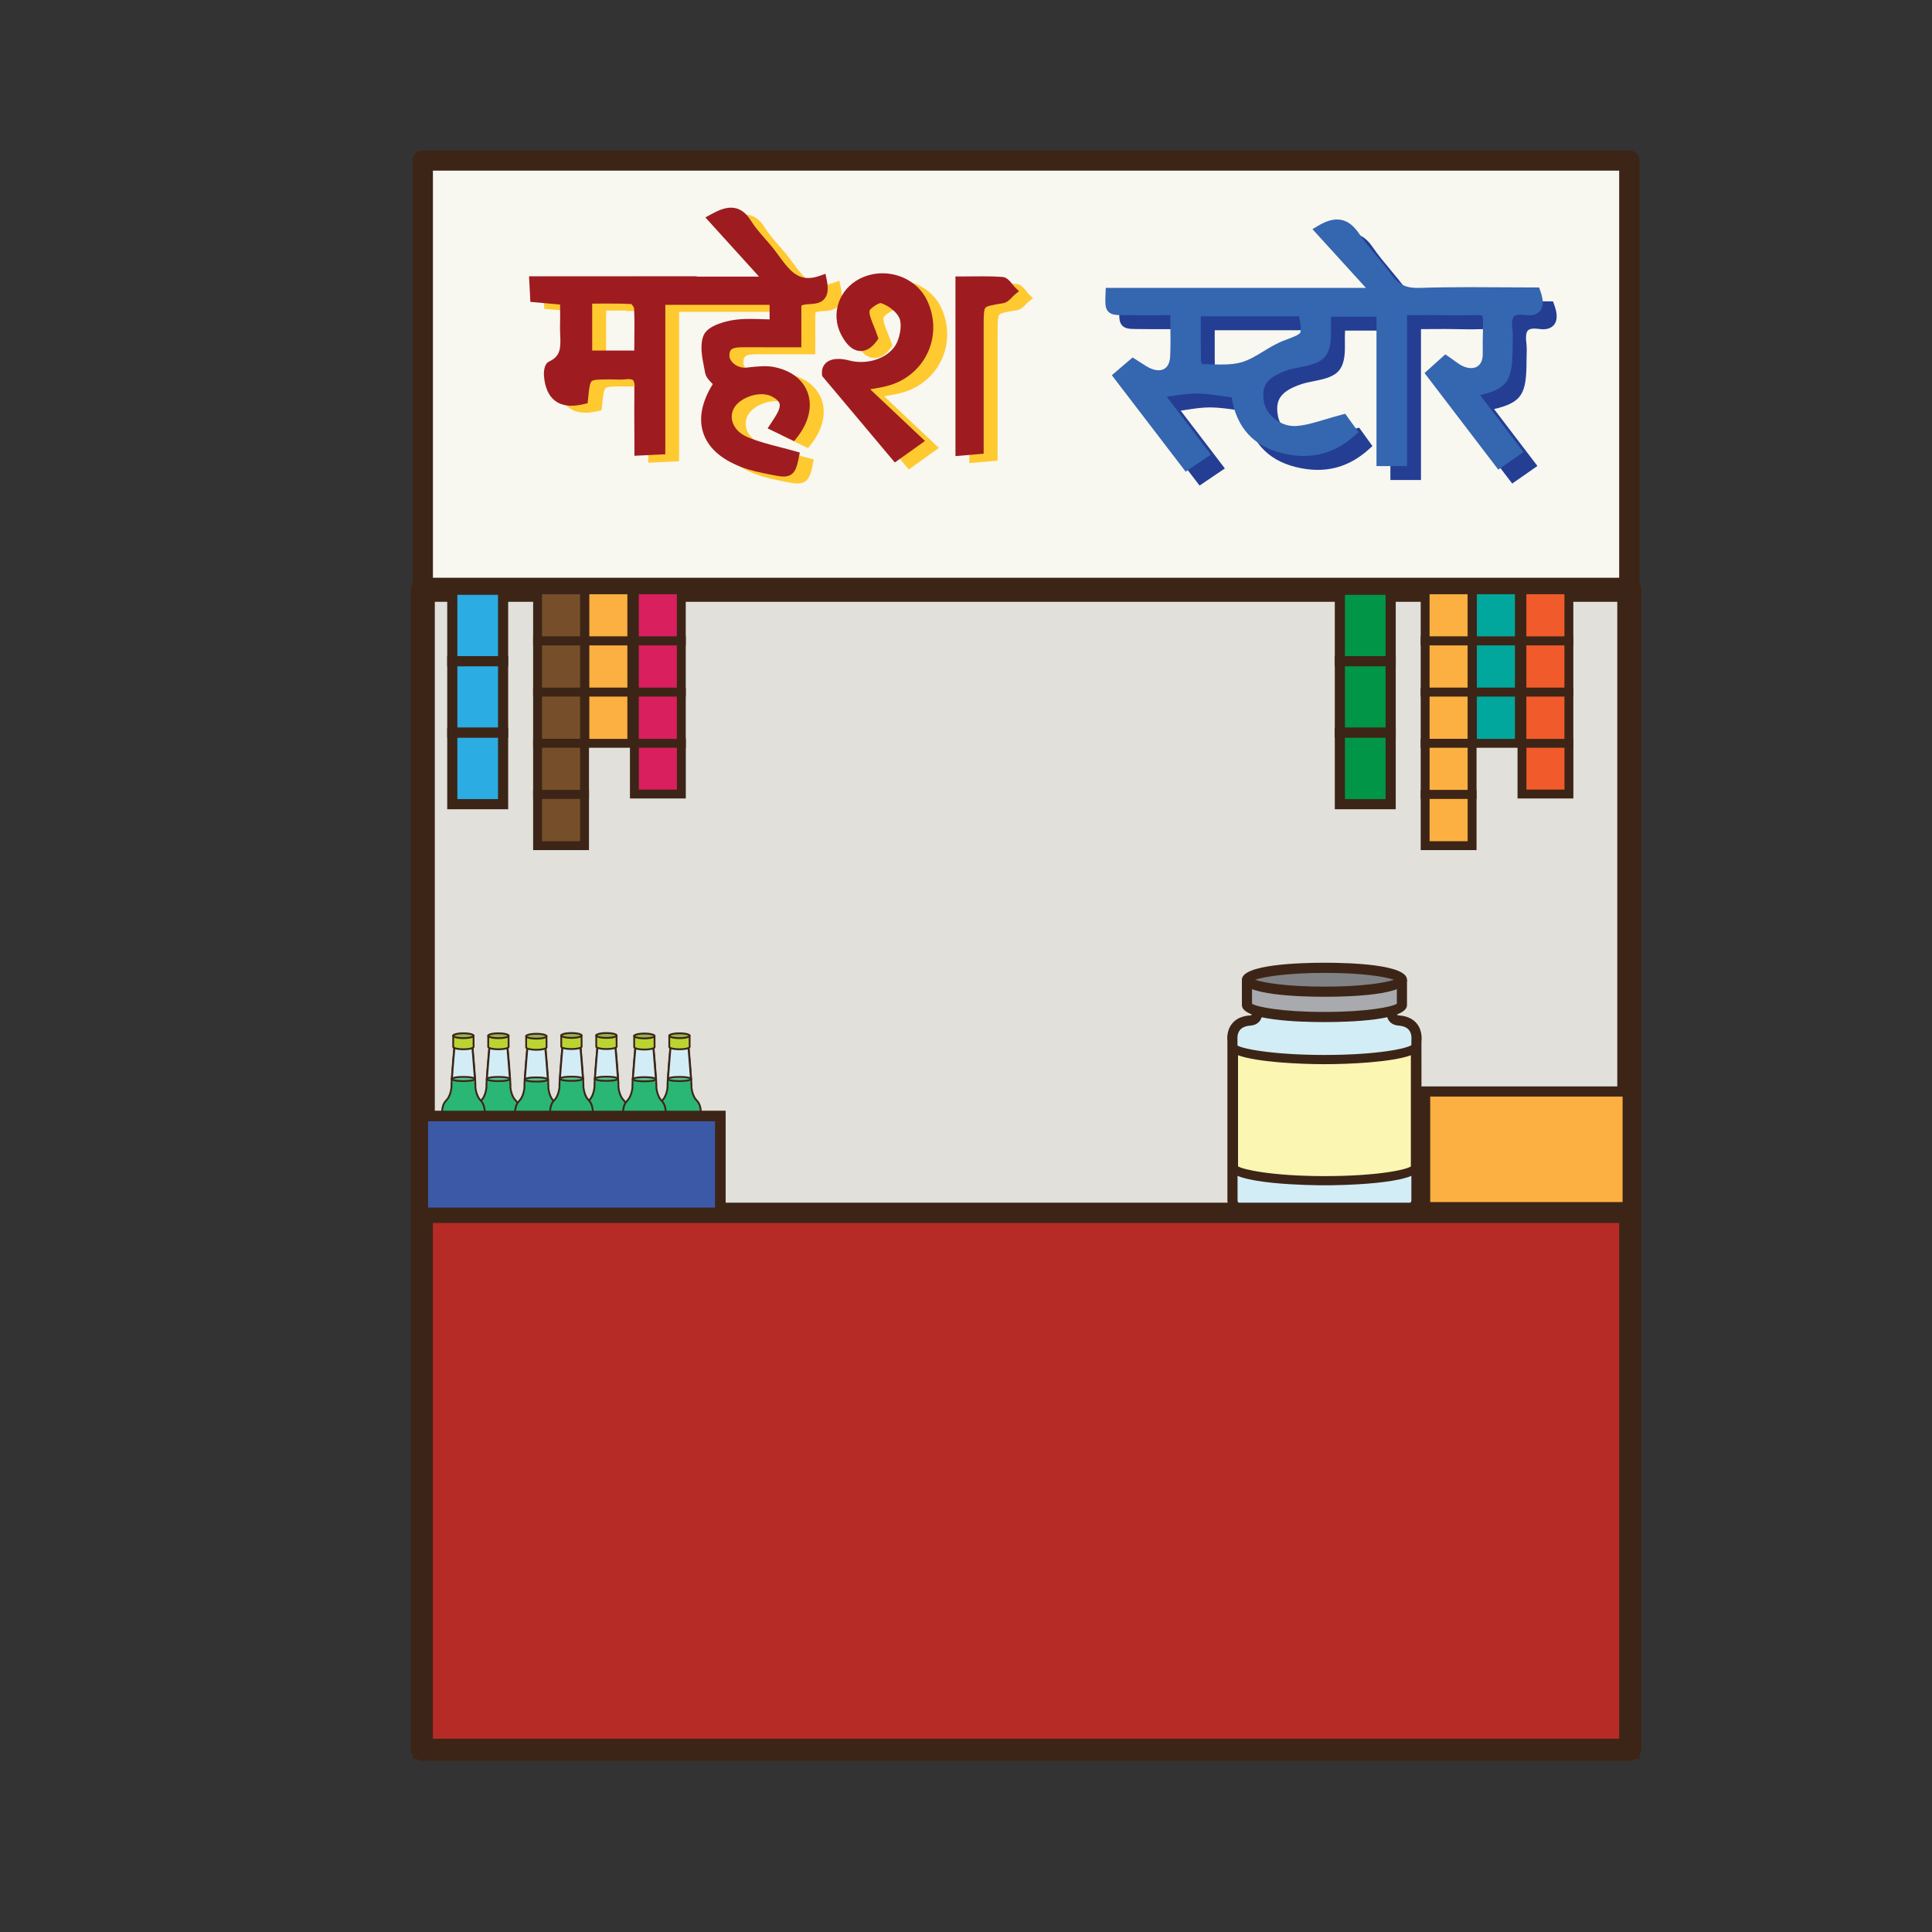 <?xml version="1.0" encoding="utf-8"?>
<!-- Generator: Adobe Illustrator 16.0.0, SVG Export Plug-In . SVG Version: 6.00 Build 0)  -->
<!DOCTYPE svg PUBLIC "-//W3C//DTD SVG 1.1//EN" "http://www.w3.org/Graphics/SVG/1.1/DTD/svg11.dtd">
<svg version="1.1" id="Layer_1" xmlns="http://www.w3.org/2000/svg" xmlns:xlink="http://www.w3.org/1999/xlink" x="0px" y="0px"
	 width="500px" height="500px" viewBox="0 0 500 500" enable-background="new 0 0 500 500" xml:space="preserve">
<rect x="0" y="0" width="500" height="500" fill="#333333" stroke="none"/>
<g id="Layer_1_copy_69">
	<g>
		<rect x="109.411" y="41.541" fill="#F8F7F0" width="312.256" height="111.091"/>
		<path fill="#3C2517" d="M421.667,155.259H109.411c-1.447,0-2.623-1.176-2.623-2.627V41.541c0-1.447,1.176-2.624,2.623-2.624
			h312.256c1.451,0,2.627,1.176,2.627,2.624v111.091C424.294,154.083,423.118,155.259,421.667,155.259z M112.039,150.005h307.005
			V44.165H112.039V150.005z"/>
	</g>
	<g>
		<g>
			<g>
				<path fill="#243E94" d="M402.235,78.89l-0.318-0.894h-0.953c-2.772,0-5.564-0.019-8.364-0.037
					c-2.833-0.022-5.677-0.037-8.526-0.037c-5.067,0-9.196,0.059-12.997,0.194c-3.39,0.117-5.423-0.755-7.215-3.236
					c-1.278-1.77-2.687-3.458-4.05-5.093c-1.563-1.872-3.184-3.811-4.554-5.823c-1.627-2.396-3.471-3.562-5.629-3.562
					c-1.47,0-3.037,0.528-4.938,1.656l-1.435,0.846L357.101,78.1h-67.329l-0.051,1.301c-0.111,2.7-0.154,3.935,0.711,4.855
					c0.799,0.846,1.985,0.868,3.487,0.897c3.19,0.051,6.383,0.04,9.641,0.029c0.968-0.004,1.938-0.011,2.916-0.011
					c0.009,0.993,0.02,1.941,0.026,2.861c0.029,2.866,0.054,5.346-0.062,7.853c-0.109,2.25-1.201,3.536-3.005,3.536
					c-0.619,0-1.294-0.151-2.004-0.455c-0.796-0.333-1.562-0.839-2.443-1.414c-0.458-0.304-0.932-0.616-1.444-0.927l-0.835-0.506
					l-5.365,4.584l19.106,24.96l6.544-4.43l-11.425-14.95c0.393-0.059,0.775-0.117,1.149-0.18c2.326-0.359,4.335-0.667,6.432-0.667
					l0,0c2.261,0.011,4.531,0.337,6.939,0.681c0.751,0.11,1.505,0.22,2.269,0.323c1.233,7.738,5.591,12.59,12.972,14.426
					c1.96,0.484,3.872,0.736,5.683,0.736c4.934,0,9.271-1.755,13.269-5.353l0.901-0.81l-3.43-4.759l-0.895,0.234
					c-1.487,0.385-2.854,0.799-4.178,1.199c-2.729,0.816-5.082,1.531-7.461,1.722c-4.342,0.359-7.977-3.074-8.508-6.258
					c-0.615-3.694,0.205-6.222,6.2-8.197c0.922-0.3,2.021-0.517,3.085-0.733c2.571-0.513,5.229-1.048,6.644-2.895
					c1.479-1.928,1.45-4.705,1.419-7.387c-0.013-0.986-0.02-1.927,0.043-2.807h11.731v38.665h7.915V85.182
					c0.896-0.007,1.763-0.015,2.617-0.019c2.656-0.015,5.147-0.032,7.636,0.033c2.403,0.07,4.275,0.019,5.741-0.021
					c0.671-0.015,1.25-0.033,1.755-0.033c1.383,0,1.646,0.146,1.693,0.19c0.281,0.289,0.233,2.257,0.19,4.159
					c-0.034,1.491-0.077,3.346-0.045,5.68c0.02,1.257-0.311,2.265-0.956,2.917c-0.919,0.931-2.492,1.037-4.163,0.282
					c-0.77-0.348-1.505-0.887-2.348-1.502c-0.43-0.315-0.876-0.645-1.354-0.963l-0.876-0.59l-5.36,4.833l19.084,24.998l6.525-4.555
					l-11.213-14.716c7.227-1.758,8.38-3.883,8.389-12.447c0-0.458,0.011-0.909,0.028-1.367c0.032-1.07,0.069-2.177-0.069-3.302
					c-0.257-2.011,0.062-2.854,0.374-3.202c0.433-0.491,1.437-0.641,2.897-0.429c0.385,0.055,0.747,0.084,1.084,0.084
					c1.653,0,2.492-0.704,2.91-1.293C403.324,82.448,402.756,80.345,402.235,78.89z M340.127,89.645
					c-0.277,0.589-1.553,1.074-3.664,1.876l-0.659,0.249c-1.856,0.708-3.564,1.751-5.218,2.755
					c-1.891,1.154-3.682,2.243-5.603,2.807c-1.426,0.417-3.062,0.608-5.307,0.608c-0.94,0-1.891-0.033-2.836-0.062
					c-0.718-0.022-1.439-0.044-2.146-0.055c-0.132-0.287-0.265-0.667-0.268-0.858c-0.068-3.067-0.065-6.126-0.056-9.369
					c0.003-0.704,0.008-1.411,0.008-2.129h25.438C340.19,87.545,340.406,89.033,340.127,89.645z"/>
			</g>
		</g>
		<g>
			<g>
				<path fill="#3566B0" d="M398.635,75.289l-0.318-0.895h-0.953c-2.773,0-5.565-0.018-8.365-0.036
					c-2.833-0.022-5.675-0.041-8.529-0.041c-5.064,0-9.193,0.062-12.994,0.194c-3.39,0.113-5.427-0.751-7.215-3.232
					c-1.277-1.77-2.686-3.459-4.053-5.093c-1.561-1.873-3.181-3.811-4.551-5.826c-1.627-2.393-3.471-3.558-5.629-3.558
					c-1.47,0-3.04,0.528-4.941,1.652L339.66,59.3l13.838,15.2h-67.329l-0.052,1.297c-0.109,2.701-0.157,3.936,0.711,4.859
					c0.799,0.847,1.986,0.869,3.488,0.895c3.188,0.055,6.379,0.044,9.645,0.029c0.963,0,1.935-0.008,2.912-0.008
					c0.008,0.993,0.019,1.942,0.026,2.862c0.028,2.865,0.051,5.346-0.066,7.849c-0.106,2.254-1.197,3.54-2.997,3.54
					c-0.627,0-1.297-0.15-2.008-0.45c-0.795-0.337-1.561-0.843-2.443-1.422c-0.459-0.3-0.935-0.612-1.443-0.924l-0.836-0.505
					l-5.363,4.584l19.107,24.96l6.545-4.43l-11.43-14.95c0.394-0.059,0.777-0.117,1.151-0.176c2.326-0.363,4.331-0.67,6.43-0.67l0,0
					c2.261,0.011,4.537,0.337,6.94,0.682c0.748,0.114,1.507,0.22,2.265,0.322c1.238,7.735,5.599,12.59,12.972,14.422
					c1.963,0.487,3.877,0.74,5.684,0.74c4.936,0,9.273-1.755,13.271-5.353l0.9-0.81l-3.43-4.76l-0.897,0.235
					c-1.484,0.389-2.854,0.795-4.178,1.194c-2.727,0.821-5.078,1.528-7.452,1.726c-4.351,0.359-7.981-3.075-8.516-6.258
					c-0.616-3.701,0.204-6.226,6.198-8.197c0.929-0.3,2.026-0.524,3.089-0.733c2.572-0.52,5.229-1.051,6.645-2.898
					c1.477-1.924,1.451-4.701,1.418-7.384c-0.011-0.985-0.02-1.931,0.044-2.807h11.733v38.665h7.909V81.572
					c0.896,0,1.767-0.007,2.62-0.011c2.652-0.022,5.148-0.037,7.637,0.033c2.399,0.066,4.276,0.018,5.741-0.021
					c0.667-0.015,1.249-0.033,1.751-0.033c1.387,0,1.649,0.146,1.693,0.187c0.282,0.29,0.239,2.261,0.194,4.159
					c-0.032,1.495-0.077,3.349-0.045,5.683c0.019,1.257-0.312,2.265-0.956,2.917c-0.922,0.931-2.491,1.037-4.161,0.282
					c-0.774-0.349-1.507-0.887-2.351-1.506c-0.433-0.319-0.876-0.641-1.352-0.96l-0.876-0.59l-5.36,4.833l19.082,24.994l6.526-4.551
					l-11.212-14.719c7.226-1.755,8.376-3.88,8.387-12.444c0-0.458,0.008-0.909,0.029-1.367c0.034-1.07,0.068-2.18-0.073-3.301
					c-0.253-2.012,0.065-2.854,0.378-3.206c0.432-0.487,1.438-0.634,2.897-0.429c0.385,0.059,0.747,0.084,1.086,0.084
					c1.647,0,2.486-0.7,2.904-1.293C399.723,78.846,399.15,76.743,398.635,75.289z M336.521,86.043
					c-0.277,0.59-1.55,1.07-3.656,1.876l-0.667,0.25c-1.858,0.707-3.562,1.748-5.214,2.755c-1.892,1.151-3.688,2.243-5.604,2.807
					c-1.429,0.422-3.062,0.609-5.31,0.609c-0.938,0-1.888-0.033-2.832-0.062c-0.72-0.022-1.44-0.047-2.15-0.059
					c-0.133-0.282-0.261-0.663-0.269-0.854c-0.07-3.063-0.059-6.13-0.053-9.369c0.006-0.704,0.006-1.411,0.009-2.133h25.438
					C336.588,83.943,336.805,85.431,336.521,86.043z"/>
			</g>
		</g>
	</g>
	<g>
		<rect x="109.411" y="152.632" fill="#E1E0DA" width="312.256" height="299.966"/>
		<path fill="#3C2517" d="M421.667,455.709H109.411c-1.719,0-3.107-1.394-3.107-3.111V152.632c0-1.718,1.389-3.111,3.107-3.111
			h312.256c1.719,0,3.11,1.393,3.11,3.111v299.966C424.777,454.316,423.386,455.709,421.667,455.709z M112.53,449.488h306.022
			V155.747H112.53V449.488z"/>
	</g>
	<g>
		<g>
			<g>
				<path fill="#2AB674" d="M134.584,288.934c0-3.108-0.747-3.69-1.325-4.354c-0.584-0.659-0.998-1.767-1.162-3.065
					c0.129-1.121-0.957-12.933-0.957-12.933l-1.51-0.498l-0.018-0.414l-0.615,0.202l-0.623-0.202l-0.022,0.414l-1.51,0.498
					c0,0-1.076,11.812-0.948,12.933c-0.165,1.301-0.587,2.406-1.166,3.065c-0.582,0.663-1.33,1.245-1.33,4.354v19.584
					c0,0,0,0.154,0,0.235c0,0.815,2.503,1.479,5.592,1.479c3.089,0,5.595-0.664,5.595-1.479c0-0.081,0-0.235,0-0.235
					L134.584,288.934L134.584,288.934z"/>
			</g>
			<g>
				<path fill="#3C2518" d="M128.989,310.467c-2.898,0-5.825-0.59-5.825-1.714c0-0.085,0.003-0.243,0.003-0.243v-19.576
					c0-2.972,0.671-3.713,1.261-4.365c0.04-0.047,0.083-0.096,0.128-0.144c0.535-0.618,0.938-1.681,1.096-2.916
					c-0.103-1.286,0.916-12.469,0.956-12.948l0.015-0.158l1.502-0.494l0.037-0.561l0.836,0.277l0.831-0.277l0.033,0.561l1.502,0.494
					l0.016,0.158c0.04,0.479,1.062,11.662,0.956,12.948c0.157,1.235,0.557,2.298,1.099,2.916c0.04,0.048,0.085,0.097,0.129,0.144
					c0.589,0.652,1.257,1.395,1.257,4.365v19.819C134.819,309.877,131.884,310.467,128.989,310.467z M127.062,268.754
					c-0.377,4.118-1.033,11.879-0.938,12.732v0.025v0.033c-0.172,1.352-0.604,2.488-1.216,3.191
					c-0.045,0.048-0.088,0.096-0.133,0.142c-0.535,0.593-1.14,1.267-1.14,4.054v19.586c0,0.01-0.007,0.157-0.007,0.234
					c0,0.505,2.092,1.241,5.36,1.241c3.271,0,5.36-0.736,5.36-1.241v-19.82c0-2.787-0.604-3.462-1.136-4.054
					c-0.048-0.046-0.091-0.094-0.131-0.142c-0.616-0.703-1.045-1.84-1.218-3.191l-0.003-0.033v-0.025
					c0.095-0.854-0.564-8.614-0.938-12.732l-1.518-0.502l-0.012-0.264l-0.398,0.127l-0.403-0.127l-0.019,0.264L127.062,268.754z"/>
			</g>
		</g>
		<g>
			<g>
				<path fill="#D3EDF6" d="M131.987,279.604c-0.258-3.817-0.848-10.311-0.848-10.311l-1.51-0.499l-0.024-0.41l-0.616,0.201
					l-0.615-0.201l-0.029,0.41l-1.506,0.499c0,0-0.59,6.492-0.847,10.311"/>
			</g>
			<g>
				<path fill="#3C2518" d="M131.753,279.611c-0.231-3.44-0.745-9.139-0.836-10.146l-1.514-0.498l-0.015-0.268l-0.399,0.136
					l-0.398-0.136l-0.019,0.268l-1.511,0.498c-0.095,1.009-0.604,6.705-0.839,10.146l-0.469-0.029
					c0.257-3.77,0.843-10.244,0.851-10.307l0.018-0.154l1.502-0.498l0.029-0.561l0.836,0.274l0.831-0.274l0.034,0.561l1.503,0.498
					l0.014,0.154c0.008,0.062,0.598,6.537,0.85,10.307L131.753,279.611z"/>
			</g>
		</g>
		<g>
			<g>
				<path fill="#BBD432" d="M131.628,270.927c0,0.349-1.184,0.632-2.639,0.632c-1.458,0-2.639-0.283-2.639-0.632v-2.884l2.639-0.139
					l2.616,0.212L131.628,270.927z"/>
			</g>
			<g>
				<path fill="#3C2518" d="M128.989,271.792c-0.297,0-2.873-0.026-2.873-0.865v-3.104l2.873-0.161l2.854,0.242l0.019,3.021
					C131.862,271.766,129.282,271.792,128.989,271.792z M126.589,270.902c0.122,0.156,0.997,0.416,2.4,0.416
					c1.396,0,2.275-0.26,2.4-0.412l-0.016-2.572l-2.388-0.197l-2.397,0.131L126.589,270.902L126.589,270.902z"/>
			</g>
		</g>
		<g>
			<g>
				<ellipse fill="#96B155" cx="128.989" cy="268.043" rx="2.639" ry="0.631"/>
			</g>
			<g>
				<path fill="#3C2518" d="M128.989,268.909c-0.297,0-2.873-0.019-2.873-0.865c0-0.839,2.576-0.864,2.873-0.864
					c0.293,0,2.873,0.025,2.873,0.864C131.862,268.891,129.282,268.909,128.989,268.909z M126.604,268.043
					c0.179,0.157,1.044,0.398,2.385,0.398c1.338,0,2.202-0.241,2.382-0.398c-0.18-0.157-1.044-0.396-2.382-0.396
					C127.648,267.648,126.783,267.886,126.604,268.043z"/>
			</g>
		</g>
		<g>
			<g>
				<path fill="#BBD432" d="M123.397,292.789c0,0.143,2.456,0.82,5.541,0.82c3.088,0,5.646-0.68,5.646-0.82l-0.006,12.37
					c0,0.131-2.5,1.047-5.589,1.047c-3.085,0-5.592-0.916-5.592-1.047V292.789z"/>
			</g>
			<g>
				<path fill="#3C2518" d="M128.989,306.441c-2.246,0-5.825-0.703-5.825-1.282l0.003-12.37h0.469c0-0.088-0.052-0.145-0.073-0.158
					c0.224,0.146,2.503,0.743,5.376,0.743c2.924,0,5.258-0.597,5.488-0.747c-0.019,0.012-0.077,0.068-0.077,0.162h0.47l0,0l0,0
					c0,0.003,0,0.006,0,0.006l-0.004,12.364C134.815,305.738,131.235,306.441,128.989,306.441z M123.629,305.038
					c0.433,0.212,2.615,0.931,5.36,0.931c2.748,0,4.925-0.719,5.354-0.931l0.007-11.876c-0.271,0.092-0.706,0.193-1.385,0.318
					c-0.739,0.137-2.242,0.365-4.026,0.365c-1.781,0-3.25-0.229-3.973-0.365c-0.648-0.121-1.062-0.228-1.33-0.314L123.629,305.038z"
					/>
			</g>
		</g>
		<g>
			<g>
				<ellipse fill="#5EC08F" cx="128.987" cy="279.242" rx="3.021" ry="0.542"/>
			</g>
			<g>
				<path fill="#3C2518" d="M128.989,280.023c-3.02,0-3.253-0.599-3.253-0.781c0-0.184,0.233-0.777,3.253-0.777
					c3.02,0,3.255,0.594,3.255,0.777C132.244,279.425,132.009,280.023,128.989,280.023z M126.308,279.242
					c0.326,0.136,1.242,0.307,2.682,0.307c1.437,0,2.355-0.171,2.683-0.307c-0.327-0.137-1.246-0.309-2.683-0.309
					C127.55,278.934,126.634,279.105,126.308,279.242z"/>
			</g>
		</g>
		<g>
			<g>
				<path fill="#E0E0DF" stroke="#010101" stroke-width="0.469" stroke-miterlimit="10" d="M123.397,308.518"/>
			</g>
		</g>
	</g>
	<g>
		<g>
			<path fill="#D3EDF6" d="M361.978,264.107c-2.913-0.264-1.41-3.817-1.41-3.817l-8.999-4.265l-8.803,0.477l-8.801-0.477
				l-8.999,4.265c0,0,1.502,3.556-1.407,3.817c-5.387,0.359-4.591,5.24-4.591,5.24v41.348c0,3.511,10.626,6.351,23.732,6.351h0.135
				c13.104,0,23.733-2.84,23.733-6.351v-41.348C366.568,269.348,367.36,264.467,361.978,264.107z"/>
			<path fill="#3C2517" d="M342.835,318.357H342.7c-12.062,0-25.049-2.4-25.049-7.662v-41.348c0,0.004,0,0.004,0,0.004
				c-0.012,0-0.355-2.474,1.181-4.404c1.025-1.289,2.587-2.012,4.639-2.146c0.124-0.011,0.403-0.059,0.483-0.191
				c0.205-0.336,0.019-1.297-0.198-1.81l-0.491-1.161l10.444-4.943l9.131,0.494l8.991-0.494l10.432,4.943l-0.485,1.161
				c-0.246,0.599-0.386,1.503-0.194,1.813c0.08,0.129,0.358,0.177,0.521,0.188c2.015,0.137,3.571,0.857,4.602,2.146
				c1.563,1.973,1.177,4.504,1.161,4.609l0.016,41.139C367.881,315.957,354.897,318.357,342.835,318.357z M326.548,260.99
				c0.176,0.865,0.234,2.012-0.34,2.972c-0.355,0.59-1.082,1.323-2.532,1.459c-1.314,0.084-2.243,0.476-2.793,1.161
				c-0.824,1.037-0.622,2.539-0.622,2.559l0.02,41.555c0,1.712,7.914,5.039,22.421,5.039h0.135c14.507,0,22.422-3.327,22.422-5.039
				V269.35c0.016-0.214,0.228-1.733-0.619-2.781c-0.55-0.674-1.47-1.062-2.748-1.146c-1.478-0.136-2.206-0.869-2.562-1.459
				c-0.575-0.96-0.521-2.105-0.34-2.972l-7.682-3.636l-8.468,0.463l-8.611-0.467L326.548,260.99z"/>
		</g>
	</g>
	<g>
		<g>
			<path fill="#FCF6B3" d="M366.551,302.135c0,2.012-10.616,3.639-23.704,3.639c-13.096,0-23.864-1.627-23.864-3.639V270.37
				c0,2.009,10.77,3.635,23.864,3.635c13.088,0,23.704-1.626,23.704-3.635V302.135z"/>
			<path fill="#3C2517" d="M342.847,306.755c-2.547,0-24.851-0.131-24.851-4.62V270.37c0-0.542,0.439-0.981,0.984-0.981
				c0.543,0,0.985,0.439,0.985,0.981c0.763,0.981,9.389,2.653,22.88,2.653c13.239,0,21.758-1.627,22.729-2.777
				c0.012-0.064,0.025-0.128,0.045-0.188c0.064-0.466,0.457-0.759,0.956-0.759c0.539,0,0.96,0.527,0.96,1.069v31.766
				C367.536,306.625,345.371,306.755,342.847,306.755z M319.967,272.418v29.717c0.764,0.982,9.39,2.652,22.88,2.652
				c13.403,0,21.971-1.67,22.763-2.825l-0.037-29.54c-5.481,2.484-20.658,2.569-22.726,2.569
				C340.766,274.992,325.471,274.907,319.967,272.418z"/>
		</g>
		<g>
			<path fill="#FCF6B3" d="M319.417,271.561v30.574c0,1.315,9.128,3.225,23.43,3.225c14.415,0,23.269-1.879,23.269-3.225v-30.574
				c-3.266,2.078-14.99,2.865-23.269,2.865C334.503,274.426,322.696,273.639,319.417,271.561z"/>
			<path fill="#3C2517" d="M342.847,306.341c-0.249,0-24.415-0.043-24.415-4.206v-30.574c0-0.361,0.194-0.688,0.514-0.863
				c0.314-0.174,0.696-0.161,1.001,0.031c2.807,1.777,13.646,2.713,22.9,2.713c9.179,0,19.944-0.933,22.74-2.713
				c0.308-0.189,0.692-0.201,1.004-0.031c0.315,0.176,0.513,0.505,0.513,0.863v30.574
				C367.104,306.298,343.089,306.341,342.847,306.341z M320.404,301.854c1.264,0.816,8.808,2.521,22.441,2.521
				c13.387,0,21.003-1.601,22.285-2.502v-28.771c-4.961,1.806-15.972,2.308-22.285,2.308c-6.364,0-17.464-0.507-22.441-2.312
				V301.854z"/>
		</g>
	</g>
	<g>
		<g>
			<path fill="#A8AAAD" d="M322.715,253.559v6.553c0,1.707,8.944,3.089,19.981,3.089c11.04,0,20.124-1.382,20.124-3.089v-6.553"/>
			<path fill="#3C2517" d="M342.696,264.516c-6.401,0-21.293-0.43-21.293-4.404v-6.553h2.623v6.215
				c1.247,0.8,7.513,2.115,18.67,2.115c11.233,0,17.552-1.315,18.812-2.119v-6.211h2.623v6.553
				C364.132,264.086,349.142,264.516,342.696,264.516z"/>
		</g>
	</g>
	<g>
		<g>
			<path fill="#818285" d="M362.82,253.559c0,1.707-8.951,3.094-19.985,3.094c-11.04,0-20.12-1.387-20.12-3.094
				s9.08-3.093,20.12-3.093C353.869,250.466,362.82,251.852,362.82,253.559z"/>
			<path fill="#3C2517" d="M342.835,257.963c-6.441,0-21.432-0.429-21.432-4.404c0-3.975,14.989-4.404,21.432-4.404
				c6.406,0,21.297,0.429,21.297,4.404C364.132,257.534,349.241,257.963,342.835,257.963z M324.79,253.559
				c2.249,0.784,8.295,1.78,18.045,1.78c9.691,0,15.697-0.996,17.922-1.78c-2.225-0.783-8.229-1.779-17.922-1.779
				C333.803,251.779,327.212,252.716,324.79,253.559z"/>
		</g>
	</g>
	<g>
		<rect x="109.411" y="313.886" fill="#B72B26" width="312.256" height="138.712"/>
		<path fill="#3C2517" d="M424.294,455.226H106.788V311.258h317.506V455.226z M112.039,449.971h307.005V316.51H112.039V449.971z"/>
	</g>
	<g>
		<g>
			<g>
				<path fill="#2AB674" d="M125.522,288.93c0-3.106-0.747-3.689-1.322-4.354c-0.582-0.659-0.996-1.766-1.161-3.062
					c0.125-1.127-0.956-12.936-0.956-12.936l-1.507-0.495l-0.025-0.421l-0.615,0.205l-0.616-0.205l-0.026,0.421l-1.509,0.495
					c0,0-1.077,11.809-0.953,12.936c-0.164,1.297-0.582,2.403-1.16,3.062c-0.58,0.662-1.327,1.246-1.327,4.354v19.586
					c0,0-0.003,0.152-0.003,0.232c0,0.816,2.502,1.48,5.59,1.48c3.09,0,5.592-0.664,5.592-1.48c0-0.08,0-0.232,0-0.232V288.93
					H125.522z"/>
			</g>
			<g>
				<path fill="#3C2518" d="M119.931,310.464c-2.895,0-5.829-0.587-5.829-1.716c0-0.084,0.008-0.241,0.008-0.241V288.93
					c0-2.968,0.67-3.713,1.26-4.365c0.04-0.047,0.085-0.095,0.125-0.14c0.543-0.621,0.941-1.681,1.104-2.92
					c-0.11-1.282,0.911-12.469,0.951-12.948l0.019-0.158l1.503-0.494l0.033-0.558l0.832,0.274l0.831-0.274l0.033,0.558l1.502,0.494
					l0.015,0.158c0.048,0.479,1.062,11.666,0.957,12.948c0.157,1.239,0.56,2.299,1.104,2.92c0.04,0.045,0.083,0.093,0.123,0.14
					c0.591,0.652,1.261,1.397,1.261,4.365v19.818C125.761,309.877,122.83,310.464,119.931,310.464z M118.005,268.751
					c-0.374,4.121-1.034,11.879-0.942,12.731l0.008,0.029l-0.008,0.029c-0.173,1.355-0.605,2.486-1.213,3.191
					c-0.048,0.047-0.088,0.1-0.136,0.146c-0.531,0.587-1.136,1.261-1.136,4.05v19.586c0,0.012-0.008,0.157-0.008,0.233
					c0,0.507,2.092,1.243,5.36,1.243c3.273,0,5.357-0.736,5.357-1.243v-19.819c0-2.789-0.604-3.463-1.136-4.05
					c-0.043-0.046-0.088-0.099-0.132-0.146c-0.612-0.705-1.04-1.836-1.213-3.191l-0.004-0.029v-0.029
					c0.096-0.854-0.563-8.61-0.938-12.731l-1.517-0.499l-0.016-0.268l-0.398,0.132l-0.4-0.132l-0.021,0.268L118.005,268.751z"/>
			</g>
		</g>
		<g>
			<g>
				<path fill="#D3EDF6" d="M122.929,279.602c-0.256-3.818-0.846-10.312-0.846-10.312l-1.511-0.495l-0.025-0.414l-0.619,0.201
					l-0.616-0.201l-0.024,0.414l-1.507,0.495c0,0-0.593,6.493-0.85,10.312"/>
			</g>
			<g>
				<path fill="#3C2518" d="M122.694,279.611c-0.234-3.443-0.744-9.143-0.832-10.149l-1.518-0.498l-0.017-0.264l-0.4,0.132
					l-0.399-0.132l-0.015,0.264L118,269.461c-0.091,1.008-0.604,6.706-0.831,10.15l-0.47-0.032
					c0.249-3.771,0.844-10.242,0.844-10.31l0.019-0.153l1.501-0.498l0.033-0.562l0.832,0.275l0.836-0.275l0.032,0.562l1.503,0.498
					l0.015,0.153c0.007,0.066,0.593,6.539,0.851,10.31L122.694,279.611z"/>
			</g>
		</g>
		<g>
			<g>
				<path fill="#BBD432" d="M122.566,270.923c0,0.349-1.181,0.63-2.639,0.63c-1.455,0-2.635-0.281-2.635-0.63v-2.88l2.635-0.146
					l2.623,0.221L122.566,270.923z"/>
			</g>
			<g>
				<path fill="#3C2518" d="M119.928,271.789c-0.293,0-2.873-0.025-2.873-0.865v-3.104l2.876-0.157l2.852,0.233l0.021,3.026
					C122.804,271.762,120.225,271.789,119.928,271.789z M117.527,270.902c0.125,0.156,1.001,0.414,2.4,0.414
					c1.403,0,2.283-0.258,2.403-0.414l-0.015-2.568l-2.389-0.197l-2.4,0.131L117.527,270.902L117.527,270.902z"/>
			</g>
		</g>
		<g>
			<g>
				<ellipse fill="#96B155" cx="119.93" cy="268.043" rx="2.637" ry="0.631"/>
			</g>
			<g>
				<path fill="#3C2518" d="M119.928,268.904c-0.293,0-2.873-0.019-2.873-0.86c0-0.839,2.58-0.864,2.873-0.864
					c0.297,0,2.876,0.025,2.876,0.864C122.804,268.886,120.225,268.904,119.928,268.904z M117.546,268.043
					c0.184,0.157,1.044,0.396,2.382,0.396c1.341,0,2.206-0.238,2.382-0.396c-0.176-0.157-1.041-0.396-2.382-0.396
					C118.59,267.648,117.729,267.886,117.546,268.043z"/>
			</g>
		</g>
		<g>
			<g>
				<path fill="#BBD432" d="M114.344,292.789c0,0.139,2.451,0.816,5.536,0.816s5.643-0.679,5.643-0.816l-0.003,12.365
					c0,0.133-2.499,1.049-5.589,1.049c-3.084,0-5.59-0.916-5.59-1.049L114.344,292.789z"/>
			</g>
			<g>
				<path fill="#3C2518" d="M119.931,306.438c-2.246,0-5.829-0.705-5.829-1.283l0.008-12.365h0.469c0-0.093-0.055-0.146-0.073-0.162
					c0.224,0.146,2.502,0.744,5.375,0.744c2.924,0,5.259-0.598,5.49-0.744c-0.023,0.012-0.082,0.066-0.082,0.162h0.473l0,0l0,0
					v0.003l-0.007,12.362C125.754,305.732,122.177,306.438,119.931,306.438z M114.57,305.034c0.433,0.213,2.617,0.935,5.36,0.935
					c2.748,0,4.925-0.722,5.354-0.935l0.003-11.876c-0.268,0.093-0.703,0.193-1.385,0.322c-0.739,0.131-2.242,0.362-4.023,0.362
					c-1.776,0-3.25-0.231-3.968-0.362c-0.657-0.125-1.066-0.228-1.334-0.318L114.57,305.034z"/>
			</g>
		</g>
		<g>
			<g>
				<path fill="#5EC08F" d="M122.946,279.238c0,0.305-1.352,0.541-3.019,0.541c-1.667,0-3.016-0.236-3.016-0.541
					c0-0.299,1.349-0.539,3.016-0.539C121.594,278.699,122.946,278.939,122.946,279.238z"/>
			</g>
			<g>
				<path fill="#3C2518" d="M119.928,280.018c-3.016,0-3.253-0.593-3.253-0.779c0-0.184,0.237-0.776,3.253-0.776
					c3.019,0,3.254,0.593,3.254,0.776C123.182,279.425,122.946,280.018,119.928,280.018z M117.246,279.238
					c0.326,0.135,1.242,0.308,2.682,0.308c1.44,0,2.355-0.173,2.687-0.308c-0.331-0.133-1.247-0.305-2.687-0.305
					C118.488,278.934,117.572,279.105,117.246,279.238z"/>
			</g>
		</g>
		<g>
			<g>
				<path fill="#E0E0DF" stroke="#010101" stroke-width="0.469" stroke-miterlimit="10" d="M114.344,308.516"/>
			</g>
		</g>
	</g>
	<g>
		<g>
			<g>
				<path fill="#2AB674" d="M144.405,289.061c0-3.106-0.748-3.689-1.327-4.353c-0.582-0.66-0.996-1.767-1.161-3.065
					c0.124-1.123-0.956-12.933-0.956-12.933l-1.507-0.498l-0.025-0.418L138.813,268l-0.616-0.205l-0.025,0.418l-1.506,0.498
					c0,0-1.081,11.811-0.956,12.932c-0.165,1.301-0.579,2.406-1.166,3.066c-0.574,0.662-1.322,1.245-1.322,4.354v19.586
					c0,0-0.004,0.153-0.004,0.229c0,0.822,2.503,1.484,5.592,1.484c3.092,0,5.596-0.662,5.596-1.484c0-0.075,0-0.229,0-0.229
					v-19.588H144.405z"/>
			</g>
			<g>
				<path fill="#3C2518" d="M138.81,310.596c-2.896,0-5.83-0.594-5.83-1.72c0-0.08,0.008-0.237,0.008-0.237v-19.578
					c0-2.971,0.667-3.711,1.257-4.363c0.047-0.051,0.084-0.096,0.128-0.146c0.543-0.615,0.941-1.674,1.104-2.912
					c-0.111-1.285,0.911-12.47,0.951-12.953l0.016-0.153l1.502-0.495l0.037-0.557l0.832,0.274l0.831-0.274l0.034,0.557l1.505,0.495
					l0.015,0.153c0.044,0.483,1.059,11.668,0.953,12.953c0.161,1.238,0.564,2.297,1.104,2.912c0.043,0.053,0.083,0.096,0.128,0.146
					c0.59,0.652,1.256,1.394,1.256,4.363v19.815C144.639,310.002,141.704,310.596,138.81,310.596z M136.882,268.882
					c-0.373,4.118-1.033,11.879-0.938,12.733v0.025v0.029c-0.172,1.354-0.604,2.491-1.216,3.193
					c-0.044,0.049-0.091,0.097-0.136,0.146c-0.531,0.588-1.136,1.262-1.136,4.049v19.586c0,0.012-0.007,0.157-0.007,0.229
					c0,0.51,2.091,1.247,5.36,1.247c3.275,0,5.361-0.737,5.361-1.247v-19.815c0-2.787-0.605-3.461-1.137-4.049
					c-0.044-0.051-0.092-0.099-0.132-0.146c-0.616-0.702-1.049-1.84-1.22-3.193v-0.029v-0.025c0.091-0.854-0.564-8.615-0.942-12.733
					l-1.51-0.498l-0.019-0.268l-0.398,0.129l-0.403-0.129l-0.015,0.268L136.882,268.882z"/>
			</g>
		</g>
		<g>
			<g>
				<path fill="#D3EDF6" d="M141.807,279.732c-0.253-3.821-0.851-10.312-0.851-10.312l-1.506-0.498l-0.025-0.415l-0.615,0.202
					l-0.615-0.202l-0.026,0.415l-1.51,0.498c0,0-0.59,6.489-0.846,10.312"/>
			</g>
			<g>
				<path fill="#3C2518" d="M141.572,279.74c-0.231-3.44-0.74-9.139-0.832-10.146l-1.518-0.498l-0.014-0.264l-0.399,0.128
					l-0.399-0.128l-0.019,0.264l-1.514,0.498c-0.091,1.008-0.604,6.706-0.835,10.146l-0.466-0.03
					c0.249-3.771,0.844-10.244,0.844-10.312l0.018-0.148l1.506-0.498l0.03-0.562l0.835,0.271l0.835-0.271l0.029,0.562l1.503,0.498
					l0.015,0.148c0.007,0.066,0.598,6.541,0.846,10.312L141.572,279.74z"/>
			</g>
		</g>
		<g>
			<g>
				<path fill="#BBD432" d="M141.447,271.057c0,0.348-1.18,0.629-2.638,0.629c-1.454,0-2.639-0.281-2.639-0.629v-2.882l2.639-0.146
					l2.619,0.217L141.447,271.057z"/>
			</g>
			<g>
				<path fill="#3C2518" d="M138.81,271.92c-0.294,0-2.873-0.025-2.873-0.863v-3.104l2.873-0.157l2.851,0.234l0.022,3.027
					C141.683,271.895,139.103,271.92,138.81,271.92z M136.405,271.029c0.122,0.158,1.001,0.418,2.404,0.418
					c1.399,0,2.275-0.26,2.403-0.413l-0.018-2.572l-2.393-0.194l-2.397,0.133L136.405,271.029L136.405,271.029z"/>
			</g>
		</g>
		<g>
			<g>
				<path fill="#96B155" d="M141.447,268.175c0,0.349-1.18,0.632-2.638,0.632c-1.454,0-2.639-0.283-2.639-0.632
					c0-0.352,1.185-0.634,2.639-0.634C140.268,267.542,141.447,267.824,141.447,268.175z"/>
			</g>
			<g>
				<path fill="#3C2518" d="M138.81,269.037c-0.294,0-2.873-0.02-2.873-0.861s2.579-0.867,2.873-0.867
					c0.293,0,2.873,0.024,2.873,0.867C141.683,269.02,139.103,269.037,138.81,269.037z M136.424,268.175
					c0.184,0.154,1.044,0.392,2.386,0.392c1.337,0,2.199-0.236,2.382-0.392c-0.183-0.157-1.045-0.399-2.382-0.399
					C137.468,267.775,136.607,268.018,136.424,268.175z"/>
			</g>
		</g>
		<g>
			<g>
				<path fill="#BBD432" d="M133.222,292.919c0,0.14,2.451,0.817,5.536,0.817c3.09,0,5.647-0.678,5.647-0.817l-0.005,12.367
					c0,0.132-2.499,1.048-5.591,1.048c-3.085,0-5.592-0.916-5.592-1.048L133.222,292.919z"/>
			</g>
			<g>
				<path fill="#3C2518" d="M138.81,306.568c-2.25,0-5.83-0.702-5.83-1.281l0.008-12.367h0.469c0-0.091-0.055-0.146-0.073-0.165
					c0.224,0.151,2.502,0.748,5.375,0.748c2.925,0,5.255-0.597,5.488-0.748c-0.017,0.011-0.075,0.069-0.075,0.165h0.468l0,0l0,0
					v0.004l-0.008,12.363C144.631,305.866,141.052,306.568,138.81,306.568z M133.449,305.167c0.436,0.212,2.611,0.931,5.36,0.931
					c2.748,0,4.924-0.719,5.354-0.931l0.008-11.881c-0.272,0.096-0.708,0.198-1.389,0.325c-0.737,0.134-2.243,0.363-4.024,0.363
					c-1.776,0-3.247-0.229-3.968-0.363c-0.652-0.123-1.066-0.229-1.334-0.317L133.449,305.167z"/>
			</g>
		</g>
		<g>
			<g>
				<ellipse fill="#5EC08F" cx="138.808" cy="279.37" rx="3.021" ry="0.542"/>
			</g>
			<g>
				<path fill="#3C2518" d="M138.81,280.15c-3.02,0-3.254-0.598-3.254-0.78s0.234-0.777,3.254-0.777s3.254,0.595,3.254,0.777
					S141.829,280.15,138.81,280.15z M136.127,279.37c0.323,0.136,1.239,0.308,2.683,0.308c1.436,0,2.355-0.172,2.683-0.308
					c-0.327-0.132-1.247-0.308-2.683-0.308C137.366,279.062,136.45,279.238,136.127,279.37z"/>
			</g>
		</g>
		<g>
			<g>
				<path fill="#E0E0DF" stroke="#010101" stroke-width="0.469" stroke-miterlimit="10" d="M133.222,308.646"/>
			</g>
		</g>
	</g>
	<g>
		<g>
			<g>
				<path fill="#2AB674" d="M162.542,288.871c0-3.105-0.743-3.693-1.325-4.354c-0.579-0.664-0.998-1.771-1.162-3.066
					c0.124-1.125-0.953-12.936-0.953-12.936l-1.509-0.498l-0.023-0.414l-0.614,0.201l-0.623-0.201l-0.022,0.414l-1.51,0.498
					c0,0-1.077,11.811-0.948,12.936c-0.165,1.297-0.584,2.402-1.166,3.066c-0.578,0.659-1.326,1.246-1.326,4.354v19.586
					c0,0-0.004,0.148-0.004,0.23c0,0.815,2.502,1.479,5.596,1.479c3.089,0,5.591-0.663,5.591-1.479c0-0.082,0-0.23,0-0.23v-19.586
					H162.542z"/>
			</g>
			<g>
				<path fill="#3C2518" d="M156.951,310.406c-2.902,0-5.831-0.59-5.831-1.719c0-0.082,0.005-0.242,0.005-0.242v-19.574
					c0-2.973,0.667-3.715,1.261-4.363c0.043-0.048,0.083-0.096,0.128-0.145c0.539-0.622,0.938-1.68,1.096-2.92
					c-0.103-1.281,0.912-12.469,0.96-12.948l0.011-0.157l1.502-0.49l0.037-0.562l0.836,0.277l0.831-0.277l0.029,0.562l1.506,0.49
					l0.016,0.157c0.04,0.479,1.062,11.667,0.956,12.948c0.157,1.24,0.561,2.298,1.099,2.92c0.044,0.049,0.085,0.097,0.133,0.145
					c0.59,0.648,1.252,1.393,1.252,4.363v19.816C162.776,309.816,159.842,310.406,156.951,310.406z M155.02,268.691
					c-0.374,4.119-1.037,11.877-0.938,12.73v0.032v0.026c-0.172,1.354-0.602,2.486-1.221,3.189c-0.04,0.048-0.084,0.1-0.128,0.146
					c-0.535,0.59-1.136,1.262-1.136,4.053v19.586c0,0.011-0.008,0.152-0.008,0.23c0,0.504,2.089,1.246,5.361,1.246
					s5.36-0.742,5.36-1.246v-19.816c0-2.791-0.605-3.463-1.14-4.053c-0.048-0.047-0.088-0.1-0.132-0.146
					c-0.611-0.703-1.044-1.836-1.217-3.189l-0.008-0.026l0.008-0.032c0.093-0.854-0.568-8.611-0.942-12.73l-1.513-0.502
					l-0.015-0.264l-0.398,0.128l-0.403-0.128l-0.016,0.264L155.02,268.691z"/>
			</g>
		</g>
		<g>
			<g>
				<path fill="#D3EDF6" d="M159.944,279.538c-0.257-3.817-0.85-10.312-0.85-10.312l-1.51-0.494l-0.021-0.414l-0.612,0.205
					l-0.619-0.205l-0.026,0.414l-1.506,0.494c0,0-0.598,6.492-0.85,10.312"/>
			</g>
			<g>
				<path fill="#3C2518" d="M159.71,279.548c-0.231-3.444-0.744-9.138-0.832-10.146l-1.514-0.502l-0.018-0.265l-0.396,0.136
					l-0.404-0.136l-0.017,0.265l-1.514,0.502c-0.092,1.008-0.604,6.701-0.836,10.146l-0.465-0.032
					c0.248-3.771,0.839-10.24,0.846-10.307l0.019-0.154l1.502-0.494l0.029-0.564l0.84,0.275l0.831-0.275l0.029,0.564l1.507,0.494
					l0.014,0.154c0.005,0.064,0.595,6.536,0.847,10.307L159.71,279.548z"/>
			</g>
		</g>
		<g>
			<g>
				<path fill="#BBD432" d="M159.585,270.861c0,0.353-1.183,0.634-2.634,0.634c-1.462,0-2.646-0.281-2.646-0.634v-2.881l2.646-0.143
					l2.616,0.217L159.585,270.861z"/>
			</g>
			<g>
				<path fill="#3C2518" d="M156.951,271.727c-0.298,0-2.877-0.022-2.877-0.865v-3.1l2.877-0.162l2.848,0.238l0.017,3.021
					C159.815,271.704,157.24,271.727,156.951,271.727z M154.543,270.839c0.125,0.157,1.005,0.419,2.408,0.419
					c1.396,0,2.275-0.262,2.399-0.419l-0.019-2.567l-2.389-0.198l-2.4,0.132L154.543,270.839L154.543,270.839z"/>
			</g>
		</g>
		<g>
			<g>
				<path fill="#96B155" d="M159.585,267.98c0,0.35-1.183,0.631-2.634,0.631c-1.462,0-2.646-0.281-2.646-0.631
					c0-0.352,1.184-0.633,2.646-0.633C158.402,267.348,159.585,267.629,159.585,267.98z"/>
			</g>
			<g>
				<path fill="#3C2518" d="M156.951,268.842c-0.298,0-2.877-0.019-2.877-0.861c0-0.842,2.579-0.863,2.877-0.863
					c0.289,0,2.864,0.021,2.864,0.863C159.815,268.824,157.24,268.842,156.951,268.842z M154.562,267.98
					c0.184,0.154,1.045,0.396,2.39,0.396c1.337,0,2.194-0.242,2.381-0.396c-0.187-0.156-1.044-0.396-2.381-0.396
					C155.606,267.585,154.745,267.824,154.562,267.98z"/>
			</g>
		</g>
		<g>
			<g>
				<path fill="#BBD432" d="M151.359,292.725c0,0.141,2.452,0.817,5.536,0.817c3.093,0,5.646-0.679,5.646-0.817l-0.003,12.367
					c0,0.137-2.503,1.053-5.588,1.053c-3.094,0-5.596-0.916-5.596-1.053L151.359,292.725z"/>
			</g>
			<g>
				<path fill="#3C2518" d="M156.951,306.378c-2.25,0-5.831-0.704-5.831-1.286l0.005-12.367h0.473c0-0.088-0.059-0.146-0.077-0.16
					c0.227,0.146,2.502,0.744,5.375,0.744c2.928,0,5.254-0.598,5.493-0.744c-0.022,0.012-0.077,0.065-0.077,0.16h0.465l0,0l0,0
					c0,0.006,0,0.006,0,0.006l-0.003,12.361C162.773,305.674,159.193,306.378,156.951,306.378z M151.59,304.971
					c0.43,0.213,2.609,0.936,5.361,0.936c2.744,0,4.921-0.723,5.353-0.936l0.008-11.875c-0.279,0.096-0.711,0.197-1.393,0.322
					c-0.74,0.135-2.242,0.363-4.023,0.363c-1.777,0-3.25-0.229-3.968-0.363c-0.648-0.125-1.07-0.229-1.33-0.318L151.59,304.971z"/>
			</g>
		</g>
		<g>
			<g>
				<path fill="#5EC08F" d="M159.967,279.18c0,0.299-1.349,0.538-3.016,0.538c-1.676,0-3.027-0.239-3.027-0.538
					c0-0.302,1.352-0.546,3.027-0.546C158.618,278.634,159.967,278.878,159.967,279.18z"/>
			</g>
			<g>
				<path fill="#3C2518" d="M156.951,279.956c-3.027,0-3.258-0.595-3.258-0.776c0-0.187,0.23-0.779,3.258-0.779
					c3.016,0,3.249,0.594,3.249,0.779C160.2,279.361,159.967,279.956,156.951,279.956z M154.266,279.18
					c0.321,0.131,1.241,0.305,2.686,0.305c1.436,0,2.352-0.174,2.678-0.305c-0.326-0.137-1.242-0.31-2.678-0.31
					C155.507,278.871,154.587,279.043,154.266,279.18z"/>
			</g>
		</g>
		<g>
			<g>
				<path fill="#E0E0DF" stroke="#010101" stroke-width="0.469" stroke-miterlimit="10" d="M151.359,308.457"/>
			</g>
		</g>
	</g>
	<g>
		<g>
			<g>
				<path fill="#2AB674" d="M181.438,288.93c0-3.106-0.74-3.689-1.322-4.354c-0.579-0.659-0.996-1.766-1.162-3.062
					c0.125-1.127-0.952-12.936-0.952-12.936l-1.51-0.495l-0.026-0.421l-0.614,0.205l-0.616-0.205l-0.025,0.421l-1.506,0.495
					c0,0-1.081,11.809-0.957,12.936c-0.164,1.297-0.578,2.403-1.161,3.062c-0.576,0.662-1.323,1.246-1.323,4.354v19.586
					c0,0-0.007,0.152-0.007,0.232c0,0.816,2.506,1.48,5.596,1.48c3.085,0,5.587-0.664,5.587-1.48c0-0.08,0-0.232,0-0.232V288.93
					H181.438z"/>
			</g>
			<g>
				<path fill="#3C2518" d="M175.852,310.464c-2.899,0-5.835-0.587-5.835-1.716c0-0.084,0.008-0.241,0.008-0.241V288.93
					c0-2.968,0.671-3.713,1.261-4.365c0.04-0.047,0.085-0.095,0.125-0.14c0.542-0.621,0.945-1.681,1.103-2.92
					c-0.106-1.282,0.909-12.469,0.956-12.948l0.015-0.158l1.503-0.494l0.032-0.558l0.833,0.274l0.831-0.274l0.032,0.558l1.506,0.494
					l0.016,0.158c0.04,0.479,1.059,11.666,0.953,12.948c0.16,1.239,0.563,2.299,1.103,2.92c0.044,0.045,0.084,0.093,0.132,0.14
					c0.587,0.652,1.253,1.397,1.253,4.365v19.818C181.677,309.877,178.746,310.464,175.852,310.464z M173.924,268.751
					c-0.378,4.121-1.037,11.879-0.938,12.731v0.029v0.029c-0.176,1.355-0.604,2.486-1.22,3.191c-0.045,0.047-0.088,0.1-0.133,0.146
					c-0.531,0.587-1.136,1.261-1.136,4.05v19.586c0,0.012-0.008,0.157-0.008,0.233c0,0.507,2.089,1.243,5.362,1.243
					c3.271,0,5.356-0.736,5.356-1.243v-19.819c0-2.789-0.605-3.463-1.137-4.05c-0.043-0.046-0.088-0.099-0.131-0.146
					c-0.612-0.705-1.045-1.836-1.218-3.191l-0.006-0.029l0.006-0.029c0.093-0.854-0.566-8.61-0.945-12.731l-1.509-0.499
					l-0.019-0.268l-0.398,0.132l-0.4-0.132l-0.019,0.268L173.924,268.751z"/>
			</g>
		</g>
		<g>
			<g>
				<path fill="#D3EDF6" d="M178.841,279.602c-0.253-3.818-0.847-10.312-0.847-10.312l-1.506-0.495l-0.025-0.414l-0.616,0.201
					l-0.615-0.201l-0.021,0.414l-1.511,0.495c0,0-0.593,6.493-0.85,10.312"/>
			</g>
			<g>
				<path fill="#3C2518" d="M178.613,279.611c-0.234-3.443-0.743-9.143-0.836-10.149l-1.513-0.498l-0.018-0.264l-0.4,0.132
					l-0.398-0.132l-0.019,0.264l-1.514,0.498c-0.092,1.009-0.604,6.706-0.836,10.149l-0.465-0.031
					c0.249-3.771,0.843-10.242,0.847-10.309l0.015-0.154l1.506-0.498l0.028-0.561l0.836,0.274l0.836-0.274l0.029,0.561l1.506,0.498
					l0.014,0.154c0.008,0.065,0.595,6.537,0.848,10.309L178.613,279.611z"/>
			</g>
		</g>
		<g>
			<g>
				<path fill="#BBD432" d="M178.485,270.923c0,0.349-1.181,0.63-2.639,0.63c-1.454,0-2.642-0.281-2.642-0.63v-2.88l2.642-0.146
					l2.62,0.221L178.485,270.923z"/>
			</g>
			<g>
				<path fill="#3C2518" d="M175.847,271.789c-0.292,0-2.872-0.025-2.872-0.865v-3.104l2.877-0.157l2.847,0.233l0.019,3.026
					C178.717,271.762,176.14,271.789,175.847,271.789z M173.443,270.902c0.125,0.156,1.004,0.414,2.403,0.414
					c1.4,0,2.28-0.258,2.403-0.414l-0.019-2.568l-2.388-0.197l-2.4,0.131L173.443,270.902L173.443,270.902z"/>
			</g>
		</g>
		<g>
			<g>
				<path fill="#96B155" d="M178.485,268.043c0,0.35-1.181,0.631-2.639,0.631c-1.454,0-2.642-0.281-2.642-0.631
					c0-0.348,1.188-0.63,2.642-0.63C177.305,267.414,178.485,267.695,178.485,268.043z"/>
			</g>
			<g>
				<path fill="#3C2518" d="M175.847,268.904c-0.292,0-2.872-0.019-2.872-0.86c0-0.839,2.58-0.864,2.872-0.864
					c0.293,0,2.87,0.025,2.87,0.864C178.717,268.886,176.14,268.904,175.847,268.904z M173.462,268.043
					c0.184,0.157,1.044,0.396,2.385,0.396c1.342,0,2.203-0.238,2.382-0.396c-0.179-0.157-1.04-0.396-2.382-0.396
					C174.506,267.648,173.646,267.886,173.462,268.043z"/>
			</g>
		</g>
		<g>
			<g>
				<path fill="#BBD432" d="M170.263,292.789c0,0.139,2.448,0.816,5.537,0.816c3.085,0,5.639-0.679,5.639-0.816v12.365
					c0,0.133-2.502,1.049-5.587,1.049c-3.09,0-5.596-0.916-5.596-1.049L170.263,292.789z"/>
			</g>
			<g>
				<path fill="#3C2518" d="M175.852,306.438c-2.251,0-5.835-0.705-5.835-1.283l0.008-12.365h0.473c0-0.093-0.059-0.146-0.08-0.162
					c0.23,0.146,2.506,0.744,5.383,0.744c2.923,0,5.254-0.598,5.488-0.744c-0.021,0.012-0.08,0.066-0.08,0.162h0.469l0,0l0,0v0.003
					l-0.007,12.362C181.67,305.732,178.093,306.438,175.852,306.438z M170.489,305.034c0.433,0.213,2.613,0.935,5.362,0.935
					c2.743,0,4.92-0.722,5.353-0.935l0.004-11.876c-0.271,0.093-0.707,0.193-1.389,0.322c-0.736,0.131-2.242,0.362-4.02,0.362
					c-1.781,0-3.251-0.231-3.973-0.362c-0.651-0.125-1.065-0.228-1.33-0.318L170.489,305.034z"/>
			</g>
		</g>
		<g>
			<g>
				<path fill="#5EC08F" d="M178.87,279.238c0,0.305-1.355,0.541-3.023,0.541c-1.67,0-3.019-0.236-3.019-0.541
					c0-0.299,1.349-0.539,3.019-0.539C177.515,278.699,178.87,278.939,178.87,279.238z"/>
			</g>
			<g>
				<path fill="#3C2518" d="M175.847,280.018c-3.019,0-3.253-0.593-3.253-0.779c0-0.184,0.234-0.776,3.253-0.776
					c3.023,0,3.255,0.593,3.255,0.776C179.102,279.425,178.87,280.018,175.847,280.018z M173.165,279.238
					c0.322,0.135,1.242,0.308,2.682,0.308s2.357-0.173,2.683-0.308c-0.325-0.133-1.243-0.305-2.683-0.305
					S173.487,279.105,173.165,279.238z"/>
			</g>
		</g>
		<g>
			<g>
				<path fill="#E0E0DF" stroke="#010101" stroke-width="0.469" stroke-miterlimit="10" d="M170.263,308.516"/>
			</g>
		</g>
	</g>
	<g>
		<g>
			<g>
				<path fill="#2AB674" d="M153.485,288.868c0-3.106-0.748-3.69-1.324-4.353c-0.585-0.664-0.996-1.771-1.164-3.068
					c0.123-1.121-0.957-12.932-0.957-12.932l-1.506-0.498l-0.021-0.418l-0.616,0.205l-0.619-0.205l-0.025,0.418l-1.506,0.498
					c0,0-1.081,11.811-0.953,12.932c-0.165,1.298-0.582,2.404-1.165,3.068c-0.579,0.661-1.326,1.244-1.326,4.353v19.584
					c0,0-0.005,0.153-0.005,0.235c0,0.812,2.504,1.479,5.592,1.479c3.09,0,5.597-0.666,5.597-1.479c0-0.082,0-0.235,0-0.235v-19.584
					H153.485z"/>
			</g>
			<g>
				<path fill="#3C2518" d="M147.889,310.402c-2.895,0-5.825-0.592-5.825-1.715c0-0.084,0.003-0.246,0.003-0.246v-19.573
					c0-2.972,0.671-3.716,1.258-4.364c0.043-0.048,0.088-0.096,0.131-0.143c0.539-0.62,0.938-1.684,1.101-2.918
					c-0.111-1.285,0.911-12.473,0.951-12.952l0.019-0.153l1.503-0.499l0.032-0.557l0.836,0.274l0.831-0.274l0.03,0.557l1.506,0.499
					l0.015,0.153c0.044,0.479,1.062,11.667,0.953,12.952c0.161,1.234,0.561,2.298,1.103,2.918c0.044,0.047,0.084,0.095,0.129,0.143
					c0.59,0.648,1.256,1.393,1.256,4.364v19.819C153.719,309.811,150.788,310.402,147.889,310.402z M145.962,268.686
					c-0.373,4.121-1.033,11.879-0.938,12.736l0.005,0.028l-0.005,0.03c-0.172,1.352-0.604,2.483-1.216,3.189
					c-0.045,0.044-0.092,0.096-0.136,0.145c-0.531,0.59-1.136,1.265-1.136,4.053v19.584c0,0.011-0.008,0.154-0.008,0.234
					c0,0.506,2.092,1.242,5.36,1.242c3.276,0,5.361-0.736,5.361-1.242v-19.818c0-2.788-0.604-3.463-1.137-4.053
					c-0.043-0.049-0.091-0.101-0.131-0.145c-0.616-0.706-1.049-1.839-1.221-3.189l-0.003-0.03l0.003-0.028
					c0.096-0.857-0.563-8.615-0.938-12.736l-1.514-0.5l-0.019-0.264l-0.396,0.128l-0.406-0.128l-0.016,0.264L145.962,268.686z"/>
			</g>
		</g>
		<g>
			<g>
				<path fill="#D3EDF6" d="M150.887,279.535c-0.256-3.814-0.851-10.309-0.851-10.309l-1.506-0.498l-0.025-0.414l-0.616,0.205
					l-0.615-0.205l-0.025,0.414l-1.51,0.498c0,0-0.59,6.492-0.847,10.309"/>
			</g>
			<g>
				<path fill="#3C2518" d="M150.652,279.545c-0.231-3.441-0.74-9.139-0.836-10.146l-1.514-0.498l-0.014-0.268l-0.4,0.137
					l-0.398-0.137l-0.019,0.268l-1.51,0.498c-0.095,1.009-0.608,6.705-0.835,10.146l-0.473-0.029
					c0.252-3.773,0.847-10.24,0.847-10.311l0.017-0.15l1.507-0.498l0.033-0.562l0.831,0.274l0.836-0.274l0.029,0.562l1.503,0.498
					l0.014,0.15c0.008,0.068,0.598,6.536,0.85,10.311L150.652,279.545z"/>
			</g>
		</g>
		<g>
			<g>
				<path fill="#BBD432" d="M150.527,270.861c0,0.35-1.18,0.631-2.639,0.631c-1.454,0-2.638-0.281-2.638-0.631v-2.883l2.638-0.144
					l2.617,0.215L150.527,270.861z"/>
			</g>
			<g>
				<path fill="#3C2518" d="M147.889,271.727c-0.293,0-2.872-0.024-2.872-0.865v-3.104l2.872-0.162l2.852,0.239l0.019,3.024
					C150.759,271.702,148.183,271.727,147.889,271.727z M145.485,270.836c0.122,0.156,1.001,0.417,2.403,0.417
					c1.399,0,2.275-0.257,2.4-0.414l-0.014-2.571l-2.393-0.199l-2.397,0.133L145.485,270.836L145.485,270.836z"/>
			</g>
		</g>
		<g>
			<g>
				<path fill="#96B155" d="M150.527,267.979c0,0.348-1.18,0.629-2.639,0.629c-1.454,0-2.638-0.281-2.638-0.629
					c0-0.35,1.184-0.631,2.638-0.631C149.348,267.348,150.527,267.629,150.527,267.979z"/>
			</g>
			<g>
				<path fill="#3C2518" d="M147.889,268.838c-0.293,0-2.872-0.018-2.872-0.859c0-0.84,2.579-0.865,2.872-0.865
					c0.294,0,2.87,0.025,2.87,0.865C150.759,268.82,148.183,268.838,147.889,268.838z M145.504,267.979
					c0.179,0.156,1.044,0.396,2.385,0.396c1.338,0,2.199-0.238,2.382-0.396c-0.183-0.158-1.044-0.394-2.382-0.394
					C146.548,267.585,145.683,267.82,145.504,267.979z"/>
			</g>
		</g>
		<g>
			<g>
				<path fill="#BBD432" d="M142.302,292.723c0,0.139,2.451,0.816,5.536,0.816c3.089,0,5.647-0.68,5.647-0.816l-0.005,12.366
					c0,0.136-2.502,1.052-5.592,1.052c-3.085,0-5.592-0.916-5.592-1.052L142.302,292.723z"/>
			</g>
			<g>
				<path fill="#3C2518" d="M147.889,306.375c-2.249,0-5.825-0.703-5.825-1.285l0.003-12.367h0.47c0-0.088-0.056-0.144-0.074-0.158
					c0.225,0.144,2.503,0.744,5.376,0.744c2.924,0,5.255-0.602,5.488-0.746c-0.018,0.01-0.076,0.068-0.076,0.16h0.469l0,0l0,0
					c0,0.004,0,0.008,0,0.008l-0.003,12.359C153.716,305.671,150.135,306.375,147.889,306.375z M142.528,304.967
					c0.436,0.217,2.612,0.936,5.36,0.936s4.925-0.719,5.354-0.936l0.007-11.871c-0.271,0.092-0.707,0.194-1.389,0.318
					c-0.736,0.136-2.239,0.361-4.023,0.361c-1.776,0-3.247-0.227-3.969-0.361c-0.651-0.121-1.065-0.225-1.333-0.314L142.528,304.967
					z"/>
			</g>
		</g>
		<g>
			<g>
				<ellipse fill="#5EC08F" cx="147.887" cy="279.175" rx="3.021" ry="0.543"/>
			</g>
			<g>
				<path fill="#3C2518" d="M147.889,279.952c-3.019,0-3.253-0.593-3.253-0.776c0-0.183,0.234-0.779,3.253-0.779
					c3.02,0,3.255,0.598,3.255,0.779C151.144,279.359,150.908,279.952,147.889,279.952z M145.207,279.175
					c0.323,0.132,1.239,0.31,2.682,0.31c1.437,0,2.356-0.178,2.684-0.31c-0.327-0.132-1.247-0.308-2.684-0.308
					C146.446,278.868,145.53,279.043,145.207,279.175z"/>
			</g>
		</g>
		<g>
			<g>
				<path fill="#E0E0DF" stroke="#010101" stroke-width="0.469" stroke-miterlimit="10" d="M142.302,308.452"/>
			</g>
		</g>
	</g>
	<g>
		<g>
			<g>
				<path fill="#2AB674" d="M172.358,288.996c0-3.104-0.744-3.689-1.322-4.35c-0.582-0.664-0.997-1.771-1.161-3.067
					c0.125-1.121-0.953-12.931-0.953-12.931l-1.51-0.502l-0.025-0.414l-0.615,0.205l-0.616-0.205l-0.026,0.414l-1.505,0.502
					c0,0-1.081,11.81-0.957,12.931c-0.164,1.298-0.578,2.403-1.161,3.067c-0.575,0.66-1.323,1.246-1.323,4.35v19.589
					c0,0-0.007,0.153-0.007,0.229c0,0.817,2.506,1.481,5.596,1.481c3.085,0,5.587-0.664,5.587-1.481c0-0.076,0-0.229,0-0.229
					v-19.589H172.358z"/>
			</g>
			<g>
				<path fill="#3C2518" d="M166.771,310.534c-2.899,0-5.834-0.595-5.834-1.72c0-0.08,0.007-0.24,0.007-0.24v-19.578
					c0-2.973,0.671-3.712,1.261-4.359c0.04-0.052,0.085-0.097,0.125-0.146c0.546-0.615,0.945-1.678,1.104-2.917
					c-0.107-1.282,0.908-12.47,0.956-12.949l0.014-0.153l1.503-0.498l0.032-0.558l0.833,0.274l0.831-0.274l0.032,0.558l1.503,0.498
					l0.019,0.153c0.044,0.479,1.059,11.667,0.953,12.949c0.161,1.239,0.56,2.302,1.103,2.917c0.044,0.051,0.084,0.096,0.129,0.146
					c0.589,0.647,1.256,1.389,1.256,4.359v19.818C172.597,309.939,169.666,310.534,166.771,310.534z M164.844,268.816
					c-0.374,4.123-1.037,11.881-0.942,12.733l0.005,0.028l-0.005,0.029c-0.172,1.355-0.604,2.488-1.216,3.19
					c-0.045,0.048-0.088,0.097-0.133,0.147c-0.531,0.589-1.136,1.264-1.136,4.049v19.589c0,0.011-0.007,0.153-0.007,0.229
					c0,0.508,2.088,1.246,5.361,1.246c3.271,0,5.356-0.738,5.356-1.246v-19.818c0-2.785-0.604-3.46-1.137-4.049
					c-0.043-0.053-0.088-0.1-0.136-0.147c-0.607-0.702-1.039-1.835-1.212-3.19l-0.007-0.029l0.007-0.028
					c0.092-0.854-0.572-8.61-0.945-12.733l-1.51-0.498l-0.019-0.264l-0.398,0.125l-0.4-0.125l-0.019,0.264L164.844,268.816z"/>
			</g>
		</g>
		<g>
			<g>
				<path fill="#D3EDF6" d="M169.761,279.667c-0.252-3.817-0.847-10.308-0.847-10.308l-1.506-0.498l-0.025-0.414l-0.616,0.201
					l-0.615-0.201l-0.025,0.414l-1.51,0.498c0,0-0.593,6.488-0.847,10.308"/>
			</g>
			<g>
				<path fill="#3C2518" d="M169.533,279.677c-0.237-3.444-0.747-9.139-0.835-10.146l-1.513-0.502l-0.019-0.264l-0.4,0.135
					l-0.402-0.135l-0.015,0.264l-1.514,0.502c-0.091,1.008-0.604,6.701-0.836,10.146l-0.465-0.028
					c0.249-3.774,0.844-10.246,0.847-10.312l0.016-0.153l1.501-0.498l0.033-0.559l0.835,0.271l0.836-0.271l0.029,0.559l1.506,0.498
					l0.015,0.153c0.007,0.065,0.59,6.536,0.848,10.312L169.533,279.677z"/>
			</g>
		</g>
		<g>
			<g>
				<path fill="#BBD432" d="M169.405,270.99c0,0.352-1.18,0.633-2.639,0.633c-1.458,0-2.638-0.281-2.638-0.633v-2.881l2.638-0.144
					l2.617,0.214L169.405,270.99z"/>
			</g>
			<g>
				<path fill="#3C2518" d="M166.767,271.857c-0.292,0-2.872-0.025-2.872-0.867v-3.104l2.877-0.157l2.847,0.237l0.019,3.023
					C169.637,271.832,167.061,271.857,166.767,271.857z M164.363,270.964c0.125,0.156,1.004,0.422,2.403,0.422s2.28-0.261,2.4-0.419
					l-0.015-2.568l-2.389-0.197l-2.4,0.133L164.363,270.964L164.363,270.964z"/>
			</g>
		</g>
		<g>
			<g>
				<ellipse fill="#96B155" cx="166.767" cy="268.109" rx="2.638" ry="0.631"/>
			</g>
			<g>
				<path fill="#3C2518" d="M166.767,268.971c-0.292,0-2.872-0.02-2.872-0.861c0-0.84,2.58-0.868,2.872-0.868
					c0.294,0,2.87,0.028,2.87,0.868C169.637,268.952,167.061,268.971,166.767,268.971z M164.382,268.109
					c0.184,0.158,1.044,0.396,2.385,0.396c1.338,0,2.203-0.237,2.382-0.396c-0.179-0.157-1.044-0.396-2.382-0.396
					C165.426,267.713,164.565,267.952,164.382,268.109z"/>
			</g>
		</g>
		<g>
			<g>
				<path fill="#BBD432" d="M161.183,292.854c0,0.14,2.444,0.816,5.537,0.816c3.085,0,5.639-0.678,5.639-0.816v12.367
					c0,0.135-2.506,1.051-5.587,1.051c-3.09,0-5.596-0.916-5.596-1.051L161.183,292.854z"/>
			</g>
			<g>
				<path fill="#3C2518" d="M166.771,306.507c-2.251,0-5.834-0.704-5.834-1.286l0.007-12.367h0.473c0-0.088-0.059-0.146-0.08-0.16
					c0.228,0.146,2.506,0.744,5.383,0.744c2.924,0,5.254-0.599,5.489-0.744c-0.026,0.011-0.081,0.065-0.081,0.16h0.469l0,0l0,0
					c0,0.004,0,0.008,0,0.008l-0.007,12.359C172.59,305.803,169.013,306.507,166.771,306.507z M161.41,305.1
					c0.433,0.213,2.613,0.936,5.361,0.936c2.74,0,4.92-0.723,5.353-0.936l0.004-11.875c-0.271,0.096-0.707,0.196-1.389,0.321
					c-0.736,0.136-2.242,0.363-4.02,0.363c-1.778,0-3.254-0.229-3.968-0.363c-0.656-0.121-1.07-0.228-1.335-0.319L161.41,305.1z"/>
			</g>
		</g>
		<g>
			<g>
				<path fill="#5EC08F" d="M169.786,279.307c0,0.297-1.352,0.543-3.02,0.543c-1.67,0-3.019-0.246-3.019-0.543
					c0-0.301,1.349-0.545,3.019-0.545C168.435,278.762,169.786,279.006,169.786,279.307z"/>
			</g>
			<g>
				<path fill="#3C2518" d="M166.767,280.083c-3.019,0-3.253-0.594-3.253-0.776c0-0.187,0.234-0.779,3.253-0.779
					c3.02,0,3.25,0.594,3.25,0.779C170.017,279.49,169.786,280.083,166.767,280.083z M164.082,279.307
					c0.326,0.133,1.245,0.305,2.685,0.305s2.353-0.172,2.684-0.305c-0.331-0.136-1.243-0.309-2.684-0.309
					C165.327,278.999,164.408,279.171,164.082,279.307z"/>
			</g>
		</g>
		<g>
			<g>
				<path fill="#E0E0DF" stroke="#010101" stroke-width="0.469" stroke-miterlimit="10" d="M161.183,308.584"/>
			</g>
		</g>
	</g>
	<g>
		<rect x="109.411" y="288.823" fill="#3C59A8" width="77.011" height="25.062"/>
		<path fill="#3C2517" d="M187.796,315.256h-79.755v-27.804h79.755V315.256z M110.786,312.514h74.262v-22.32h-74.262V312.514z"/>
	</g>
	<g>
		<rect x="117.055" y="152.632" fill="#2BACE2" width="13.147" height="18.5"/>
		<path fill="#3C2517" d="M131.514,172.445h-15.771V151.32h15.771V172.445z M118.366,169.817h10.524v-15.874h-10.524V169.817z"/>
	</g>
	<g>
		<rect x="117.055" y="171.133" fill="#2BACE2" width="13.147" height="18.493"/>
		<path fill="#3C2517" d="M131.514,190.938h-15.771v-21.12h15.771V190.938z M118.366,188.314h10.524v-15.87h-10.524V188.314z"/>
	</g>
	<g>
		<rect x="117.055" y="189.626" fill="#2BACE2" width="13.147" height="18.494"/>
		<path fill="#3C2517" d="M131.514,209.431h-15.771v-21.117h15.771V209.431z M118.366,206.807h10.524v-15.87h-10.524V206.807z"/>
	</g>
	<g>
		<rect x="139.124" y="152.632" fill="#764E2A" width="12.15" height="13.242"/>
		<path fill="#3C2517" d="M152.429,167.029h-14.454v-15.547h14.454V167.029z M140.275,164.728h9.854v-10.941h-9.854V164.728z"/>
	</g>
	<g>
		<rect x="139.124" y="165.875" fill="#764E2A" width="12.15" height="13.246"/>
		<path fill="#3C2517" d="M152.429,180.275h-14.454v-15.547h14.454V180.275z M140.275,177.974h9.854v-10.945h-9.854V177.974z"/>
	</g>
	<g>
		<rect x="139.124" y="179.121" fill="#764E2A" width="12.15" height="13.247"/>
		<path fill="#3C2517" d="M152.429,193.517h-14.454v-15.543h14.454V193.517z M140.275,191.22h9.854v-10.945h-9.854V191.22z"/>
	</g>
	<g>
		<rect x="139.124" y="192.367" fill="#764E2A" width="12.15" height="13.246"/>
		<path fill="#3C2517" d="M152.429,206.763h-14.454V191.22h14.454V206.763z M140.275,204.462h9.854v-10.945h-9.854V204.462z"/>
	</g>
	<g>
		<rect x="139.124" y="205.613" fill="#764E2A" width="12.15" height="13.246"/>
		<path fill="#3C2517" d="M152.429,220.006h-14.454v-15.543h14.454V220.006z M140.275,217.708h9.854v-10.945h-9.854V217.708z"/>
	</g>
	<g>
		<rect x="151.359" y="152.632" fill="#FBB041" width="12.151" height="13.242"/>
		<path fill="#3C2517" d="M164.664,167.029h-14.455v-15.547h14.455V167.029z M152.514,164.728h9.849v-10.941h-9.849V164.728z"/>
	</g>
	<g>
		<rect x="151.359" y="165.875" fill="#FBB041" width="12.151" height="13.246"/>
		<path fill="#3C2517" d="M164.664,180.275h-14.455v-15.547h14.455V180.275z M152.514,177.974h9.849v-10.945h-9.849V177.974z"/>
	</g>
	<g>
		<rect x="151.359" y="179.121" fill="#FBB041" width="12.151" height="13.247"/>
		<path fill="#3C2517" d="M164.664,193.517h-14.455v-15.543h14.455V193.517z M152.514,191.22h9.849v-10.945h-9.849V191.22z"/>
	</g>
	<g>
		<rect x="164.188" y="192.25" fill="#D91F5D" width="12.15" height="13.246"/>
		<path fill="#3C2517" d="M177.488,206.643H163.03V191.1h14.458V206.643z M165.335,204.342h9.849V193.4h-9.849V204.342z"/>
	</g>
	<g>
		<rect x="164.169" y="152.632" fill="#D91F5D" width="12.15" height="13.242"/>
		<path fill="#3C2517" d="M177.47,167.029h-14.45v-15.547h14.45V167.029z M165.319,164.728h9.851v-10.941h-9.851V164.728z"/>
	</g>
	<g>
		<rect x="164.169" y="165.875" fill="#D91F5D" width="12.15" height="13.246"/>
		<path fill="#3C2517" d="M177.47,180.275h-14.45v-15.547h14.45V180.275z M165.319,177.974h9.851v-10.945h-9.851V177.974z"/>
	</g>
	<g>
		<rect x="164.169" y="179.121" fill="#D91F5D" width="12.15" height="13.247"/>
		<path fill="#3C2517" d="M177.47,193.517h-14.45v-15.543h14.45V193.517z M165.319,191.22h9.851v-10.945h-9.851V191.22z"/>
	</g>
	<g>
		<rect x="346.757" y="152.632" fill="#019547" width="13.146" height="18.5"/>
		<path fill="#3C2517" d="M361.216,172.445h-15.771V151.32h15.771V172.445z M348.068,169.817h10.521v-15.874h-10.521V169.817z"/>
	</g>
	<g>
		<rect x="346.757" y="171.133" fill="#019547" width="13.146" height="18.493"/>
		<path fill="#3C2517" d="M361.216,190.938h-15.771v-21.12h15.771V190.938z M348.068,188.314h10.521v-15.87h-10.521V188.314z"/>
	</g>
	<g>
		<rect x="346.757" y="189.626" fill="#019547" width="13.146" height="18.494"/>
		<path fill="#3C2517" d="M361.216,209.431h-15.771v-21.117h15.771V209.431z M348.068,206.807h10.521v-15.87h-10.521V206.807z"/>
	</g>
	<g>
		<rect x="368.826" y="152.632" fill="#FBB041" width="12.148" height="13.242"/>
		<path fill="#3C2517" d="M382.127,167.029h-14.451v-15.547h14.451V167.029z M369.976,164.728h9.848v-10.941h-9.848V164.728z"/>
	</g>
	<g>
		<rect x="368.826" y="165.875" fill="#FBB041" width="12.148" height="13.246"/>
		<path fill="#3C2517" d="M382.127,180.275h-14.451v-15.547h14.451V180.275z M369.976,177.974h9.848v-10.945h-9.848V177.974z"/>
	</g>
	<g>
		<rect x="368.826" y="179.121" fill="#FBB041" width="12.148" height="13.247"/>
		<path fill="#3C2517" d="M382.127,193.517h-14.451v-15.543h14.451V193.517z M369.976,191.22h9.848v-10.945h-9.848V191.22z"/>
	</g>
	<g>
		<rect x="368.826" y="192.367" fill="#FBB041" width="12.148" height="13.246"/>
		<path fill="#3C2517" d="M382.127,206.763h-14.451V191.22h14.451V206.763z M369.976,204.462h9.848v-10.945h-9.848V204.462z"/>
	</g>
	<g>
		<rect x="368.826" y="205.613" fill="#FBB041" width="12.148" height="13.246"/>
		<path fill="#3C2517" d="M382.127,220.006h-14.451v-15.543h14.451V220.006z M369.976,217.708h9.848v-10.945h-9.848V217.708z"/>
	</g>
	<g>
		<rect x="381.061" y="152.632" fill="#01A79D" width="12.15" height="13.242"/>
		<path fill="#3C2517" d="M394.362,167.029H379.91v-15.547h14.452V167.029z M382.211,164.728h9.85v-10.941h-9.85V164.728z"/>
	</g>
	<g>
		<rect x="381.061" y="165.875" fill="#01A79D" width="12.15" height="13.246"/>
		<path fill="#3C2517" d="M394.362,180.275H379.91v-15.547h14.452V180.275z M382.211,177.974h9.85v-10.945h-9.85V177.974z"/>
	</g>
	<g>
		<rect x="381.061" y="179.121" fill="#01A79D" width="12.15" height="13.247"/>
		<path fill="#3C2517" d="M394.362,193.517H379.91v-15.543h14.452V193.517z M382.211,191.22h9.85v-10.945h-9.85V191.22z"/>
	</g>
	<g>
		<rect x="393.885" y="192.25" fill="#F15B2B" width="12.15" height="13.246"/>
		<path fill="#3C2517" d="M407.188,206.643h-14.452V191.1h14.452V206.643z M395.04,204.342h9.845V193.4h-9.845V204.342z"/>
	</g>
	<g>
		<rect x="393.871" y="152.632" fill="#F15B2B" width="12.153" height="13.242"/>
		<path fill="#3C2517" d="M407.176,167.029H392.72v-15.547h14.456V167.029z M395.021,164.728h9.85v-10.941h-9.85V164.728z"/>
	</g>
	<g>
		<rect x="393.871" y="165.875" fill="#F15B2B" width="12.153" height="13.246"/>
		<path fill="#3C2517" d="M407.176,180.275H392.72v-15.547h14.456V180.275z M395.021,177.974h9.85v-10.945h-9.85V177.974z"/>
	</g>
	<g>
		<rect x="393.871" y="179.121" fill="#F15B2B" width="12.153" height="13.247"/>
		<path fill="#3C2517" d="M407.176,193.517H392.72v-15.543h14.456V193.517z M395.021,191.22h9.85v-10.945h-9.85V191.22z"/>
	</g>
	<g>
		<rect x="368.822" y="282.477" fill="#FBB041" width="52.42" height="29.938"/>
		<path fill="#3C2517" d="M422.554,313.725h-55.043v-32.56h55.043V313.725z M370.134,311.098h49.793v-27.306h-49.793V311.098z"/>
	</g>
	<g>
		<g>
			<g>
				<g>
					<path fill="#FFC930" d="M161.754,80.499c1.389,0,2.529-0.033,3.589-0.106c1.068-0.073,1.824,0.032,2.109,0.329
						c0.198,0.202,0.433,0.718,0.403,2.026c-0.125,6.475-0.099,13.056-0.077,19.414c0.008,2.542,0.016,5.089,0.016,7.632v9.963
						l7.95-0.389V80.701h27.031v3.756c-0.641-0.011-1.271-0.037-1.901-0.055c-1.07-0.037-2.122-0.069-3.159-0.069
						c-1.663,0-3.03,0.091-4.283,0.289c-1.539,0.246-6.661,1.26-7.761,4.016c-0.99,2.496-0.385,5.544,0.146,8.241
						c0.092,0.461,0.183,0.913,0.265,1.352c0.219,1.206,1.099,2.088,1.879,2.865c0.033,0.037,0.07,0.07,0.106,0.103
						c-2.837,4.609-3.679,8.823-2.499,12.535c1.23,3.87,4.565,6.881,9.908,8.948c2.393,0.924,4.925,1.429,7.372,1.917l0.659,0.132
						c1.221,0.242,2.129,0.396,2.888,0.396c2.932,0,3.404-2.305,3.954-4.976l0.253-1.228l-1.206-0.344
						c-1.29-0.37-2.599-0.703-3.899-1.041c-2.942-0.762-5.726-1.477-8.375-2.591c-1.943-0.813-3.327-2.151-3.885-3.771
						c-0.433-1.26-0.318-2.598,0.33-3.759c1.125-2.016,4.247-3.595,7.115-3.595c0.982,0,1.877,0.187,2.587,0.539
						c1.199,0.601,1.898,1.246,2.081,1.924c0.323,1.202-0.839,2.96-1.96,4.66l-1.128,1.733l6.852,3.294l0.671-0.843
						c3.114-3.884,4.147-8.167,2.836-11.744c-1.254-3.411-4.376-5.76-8.798-6.617c-1.836-0.355-4.181-0.158-6.303,0.084
						l-0.755,0.088c-1.278,0.151-2.675-0.388-3.562-1.308c-0.396-0.406-0.861-1.07-0.832-1.917c0.053-1.443,0.536-2.044,3.467-2.044
						c1.909,0.004,3.818,0.004,5.76,0.004h9.392V80.938c0.433-0.312,1.144-0.374,2.158-0.436c1.298-0.078,2.913-0.172,3.91-1.466
						c0.806-1.055,0.96-2.601,0.491-4.866l-0.315-1.521l-1.462,0.521c-1.089,0.384-2.104,0.582-3.012,0.582
						c-3.356,0-5.299-2.638-7.553-5.698c-0.55-0.751-1.121-1.524-1.719-2.261c-0.615-0.758-1.261-1.495-1.901-2.231
						c-1.352-1.546-2.631-3.005-3.635-4.632c-1.41-2.283-3.096-3.389-5.163-3.389c-1.755,0-3.503,0.82-5.13,1.704l-1.509,0.82
						l13.887,15.32"/>
				</g>
				<g>
					<path fill="#FFC930" d="M231.989,72.526c-2.021,0-4.03,0.477-5.807,1.37c-5.456,2.744-7.637,9.062-4.958,14.386
						c1.455,2.895,3.188,4.36,5.148,4.36c1.047,0,2.619-0.455,4.166-2.639l0.392-0.549l-0.213-0.652
						c-0.311-0.963-0.685-1.876-1.007-2.682c-0.648-1.58-1.202-2.954-1.06-3.936c0.221-0.579,2.173-1.931,2.884-1.949
						c2.049,0.645,4.166,2.356,4.826,3.891c0.678,1.58,0.234,4.298-0.562,6.167c-1.293,3.06-5.136,5.196-9.35,5.196
						c-1.026,0-2.034-0.128-3.002-0.381c-1.07-0.278-2.051-0.421-2.908-0.421c-1.877,0-2.884,0.685-3.404,1.26
						c-0.447,0.502-0.949,1.393-0.799,2.771l0.043,0.41l18.806,22.367l7.798-5.577l-14.181-13.371c0.019,0,0.035-0.003,0.059-0.007
						c1.744-0.286,3.389-0.561,4.979-1.034c4.5-1.345,8.143-4.528,9.985-8.735c1.854-4.235,1.726-9.105-0.355-13.359
						C241.422,75.23,236.922,72.526,231.989,72.526z"/>
				</g>
				<g>
					<path fill="#FFC930" d="M266.254,76.109c-0.193-0.19-0.41-0.462-0.638-0.748c-0.683-0.847-1.444-1.81-2.62-1.898
						c-1.469-0.103-3.016-0.154-5.02-0.154c-0.965,0-1.922,0.011-2.885,0.022c-0.957,0.011-1.904,0.022-2.865,0.022h-1.353v46.483
						l7.299-0.619v-32.87c0-2.602,0-4.32,0.451-4.877c0.417-0.517,1.981-0.769,4.36-1.158l0.176-0.025
						c1.037-0.168,1.755-0.916,2.386-1.572c0.208-0.216,0.41-0.429,0.619-0.605l1.146-0.953L266.254,76.109z"/>
				</g>
			</g>
			<g>
				<g>
					<path fill="#9E1C20" d="M161.735,78.59c1.074-0.074,1.829,0.033,2.115,0.33c0.197,0.202,0.433,0.718,0.403,2.026
						c-0.125,6.475-0.1,13.052-0.081,19.413c0.015,2.547,0.019,5.09,0.019,7.633v9.959l7.951-0.381V78.898h27.031v3.759
						c-0.646-0.015-1.276-0.032-1.902-0.058c-1.07-0.033-2.121-0.066-3.155-0.066c-1.667,0-3.034,0.092-4.287,0.286
						c-1.542,0.246-6.66,1.26-7.761,4.016c-0.988,2.496-0.384,5.551,0.147,8.24c0.091,0.458,0.184,0.913,0.26,1.356
						c0.216,1.202,1.103,2.084,1.88,2.861c0.036,0.041,0.073,0.074,0.106,0.106c-2.837,4.613-3.676,8.82-2.495,12.532
						c1.231,3.873,4.564,6.885,9.904,8.948c2.392,0.923,4.925,1.429,7.376,1.917l0.658,0.128c1.218,0.25,2.13,0.403,2.889,0.403
						c2.931,0,3.408-2.312,3.95-4.976l0.249-1.224l-1.199-0.348c-1.29-0.374-2.598-0.711-3.897-1.044
						c-2.947-0.762-5.728-1.477-8.374-2.587c-1.949-0.81-3.33-2.155-3.888-3.778c-0.436-1.257-0.321-2.591,0.33-3.759
						c1.122-2.012,4.247-3.595,7.115-3.595c0.979,0,1.877,0.191,2.584,0.546c1.202,0.597,1.905,1.246,2.086,1.92
						c0.321,1.202-0.84,2.964-1.962,4.664l-1.128,1.726l6.853,3.294l0.671-0.832c3.114-3.892,4.15-8.175,2.831-11.751
						c-1.248-3.411-4.371-5.76-8.794-6.614c-1.835-0.352-4.184-0.161-6.302,0.088l-0.755,0.084
						c-1.278,0.147-2.675-0.388-3.565-1.308c-0.392-0.407-0.856-1.074-0.832-1.92c0.056-1.443,0.539-2.044,3.474-2.044
						c1.906,0.004,3.819,0.004,5.761,0.004h9.388v-10.74c0.432-0.304,1.14-0.374,2.157-0.432c1.298-0.077,2.914-0.172,3.903-1.462
						c0.813-1.059,0.968-2.605,0.498-4.87l-0.315-1.517l-1.461,0.52c-1.089,0.389-2.104,0.583-3.021,0.583
						c-3.349,0-5.29-2.642-7.544-5.698c-0.55-0.751-1.121-1.532-1.718-2.264c-0.616-0.755-1.261-1.495-1.909-2.231
						c-1.349-1.546-2.625-3.005-3.629-4.631c-1.41-2.283-3.104-3.39-5.17-3.39c-1.747,0-3.496,0.817-5.122,1.704l-1.513,0.821
						l13.891,15.317h-32.53"/>
				</g>
				<g>
					<path fill="#9E1C20" d="M228.389,70.726c-2.023,0-4.031,0.477-5.815,1.367c-5.449,2.748-7.629,9.065-4.951,14.389
						c1.455,2.891,3.188,4.361,5.148,4.361c1.044,0,2.616-0.458,4.16-2.643l0.395-0.549l-0.208-0.645
						c-0.312-0.971-0.686-1.884-1.009-2.687c-0.648-1.586-1.201-2.957-1.062-3.939c0.224-0.571,2.173-1.931,2.889-1.949
						c2.047,0.649,4.166,2.353,4.824,3.888c0.678,1.583,0.231,4.305-0.56,6.17c-1.294,3.062-5.141,5.192-9.354,5.192
						c-1.022,0-2.03-0.125-2.998-0.378c-1.074-0.279-2.052-0.417-2.909-0.417c-1.877,0-2.884,0.685-3.404,1.264
						c-0.443,0.498-0.948,1.381-0.799,2.767l0.044,0.406l18.797,22.367l7.809-5.569L225.2,100.747
						c0.019-0.003,0.032-0.003,0.059-0.011c1.741-0.286,3.39-0.557,4.976-1.03c4.504-1.345,8.143-4.532,9.989-8.739
						c1.854-4.235,1.722-9.105-0.356-13.355C237.819,73.427,233.313,70.726,228.389,70.726z"/>
				</g>
				<g>
					<path fill="#9E1C20" d="M262.648,74.306c-0.194-0.19-0.41-0.461-0.639-0.747c-0.675-0.85-1.443-1.81-2.615-1.891
						c-1.467-0.114-3.02-0.158-5.023-0.158c-0.96,0-1.921,0.011-2.885,0.018c-0.952,0.015-1.909,0.022-2.86,0.022h-1.354v46.487
						l7.298-0.623v-32.87c0-2.605,0-4.324,0.449-4.877c0.422-0.513,1.988-0.769,4.359-1.158l0.18-0.025
						c1.033-0.166,1.752-0.913,2.391-1.572c0.199-0.213,0.402-0.429,0.617-0.605l1.144-0.953L262.648,74.306z"/>
				</g>
			</g>
		</g>
		<g>
			<g>
				<g>
					<path fill="#FFC930" d="M180.34,75.014l-5.116-0.656l-34.7-1.048l0.338,6.618l7.694,0.689c0.004,0.355,0.004,0.7,0.008,1.044
						c0.015,1.502,0.025,2.917-0.025,4.302c-0.033,0.832,0.007,1.674,0.047,2.488c0.158,3.481,0.103,5.522-2.88,6.922
						c-1.523,0.714-1.345,3.415-1.322,3.723c0.523,6.372,4.151,7.71,7.108,7.71c0.978,0,2.074-0.144,3.254-0.426l0.941-0.223
						l0.096-0.956c0.249-2.565,0.422-4.266,0.924-4.727c0.53-0.48,2.439-0.48,4.869-0.48h0.231c0.358,0,0.725,0.011,1.091,0.022
						c0.961,0.033,1.913,0.04,2.668-0.052c0.931-0.117,1.609-0.029,1.883,0.257l-0.18-16.679l-0.245-6.893L180.34,75.014
						 M167.8,90.403c-0.003,0.696-0.006,1.4-0.014,2.118h-10.927v-12.14c0.527-0.003,1.055-0.003,1.586-0.007
						c0.985-0.008,1.976-0.015,2.969-0.015c2.235,0,3.961,0.04,5.559,0.125c0.277,0.216,0.692,0.832,0.729,1.088
						C167.845,84.445,167.822,87.34,167.8,90.403z"/>
				</g>
			</g>
			<g>
				<g>
					<path fill="#9E1C20" d="M180.321,71.511h-2.555h-40.849l0.342,6.618l7.69,0.685c0.008,0.355,0.008,0.704,0.012,1.044
						c0.011,1.499,0.025,2.92-0.026,4.305c-0.029,0.828,0.008,1.671,0.045,2.48c0.157,3.485,0.106,5.526-2.877,6.922
						c-1.524,0.714-1.349,3.418-1.326,3.727c0.523,6.375,4.155,7.713,7.111,7.713c0.975,0,2.071-0.146,3.255-0.425l0.938-0.224
						l0.096-0.96c0.252-2.568,0.421-4.261,0.93-4.727c0.528-0.479,2.441-0.479,4.866-0.479h0.231c0.358,0,0.722,0.015,1.088,0.029
						c0.964,0.025,1.912,0.033,2.671-0.062c0.928-0.11,1.606-0.026,1.88,0.264c0.221,0.224,0.462,0.788,0.411,2.235
						c-0.125,3.587-0.1,7.108-0.073,10.835c0.011,1.539,0.025,3.1,0.025,4.676v1.352h7.937v-38.95
						c0.627,0.007,1.228,0.015,1.817,0.022c0.96,0.018,1.876,0.033,2.777,0.033c1.39,0,2.532-0.033,3.584-0.107V71.511
						L180.321,71.511z M164.199,88.6c-0.008,0.697-0.008,1.403-0.012,2.119h-10.931V78.583c0.528-0.004,1.057-0.007,1.583-0.015
						c0.99-0.007,1.979-0.007,2.968-0.007c2.239,0,3.965,0.033,5.566,0.125c0.271,0.216,0.689,0.832,0.726,1.088
						C164.238,82.642,164.221,85.541,164.199,88.6z"/>
				</g>
			</g>
		</g>
	</g>
</g>
</svg>
